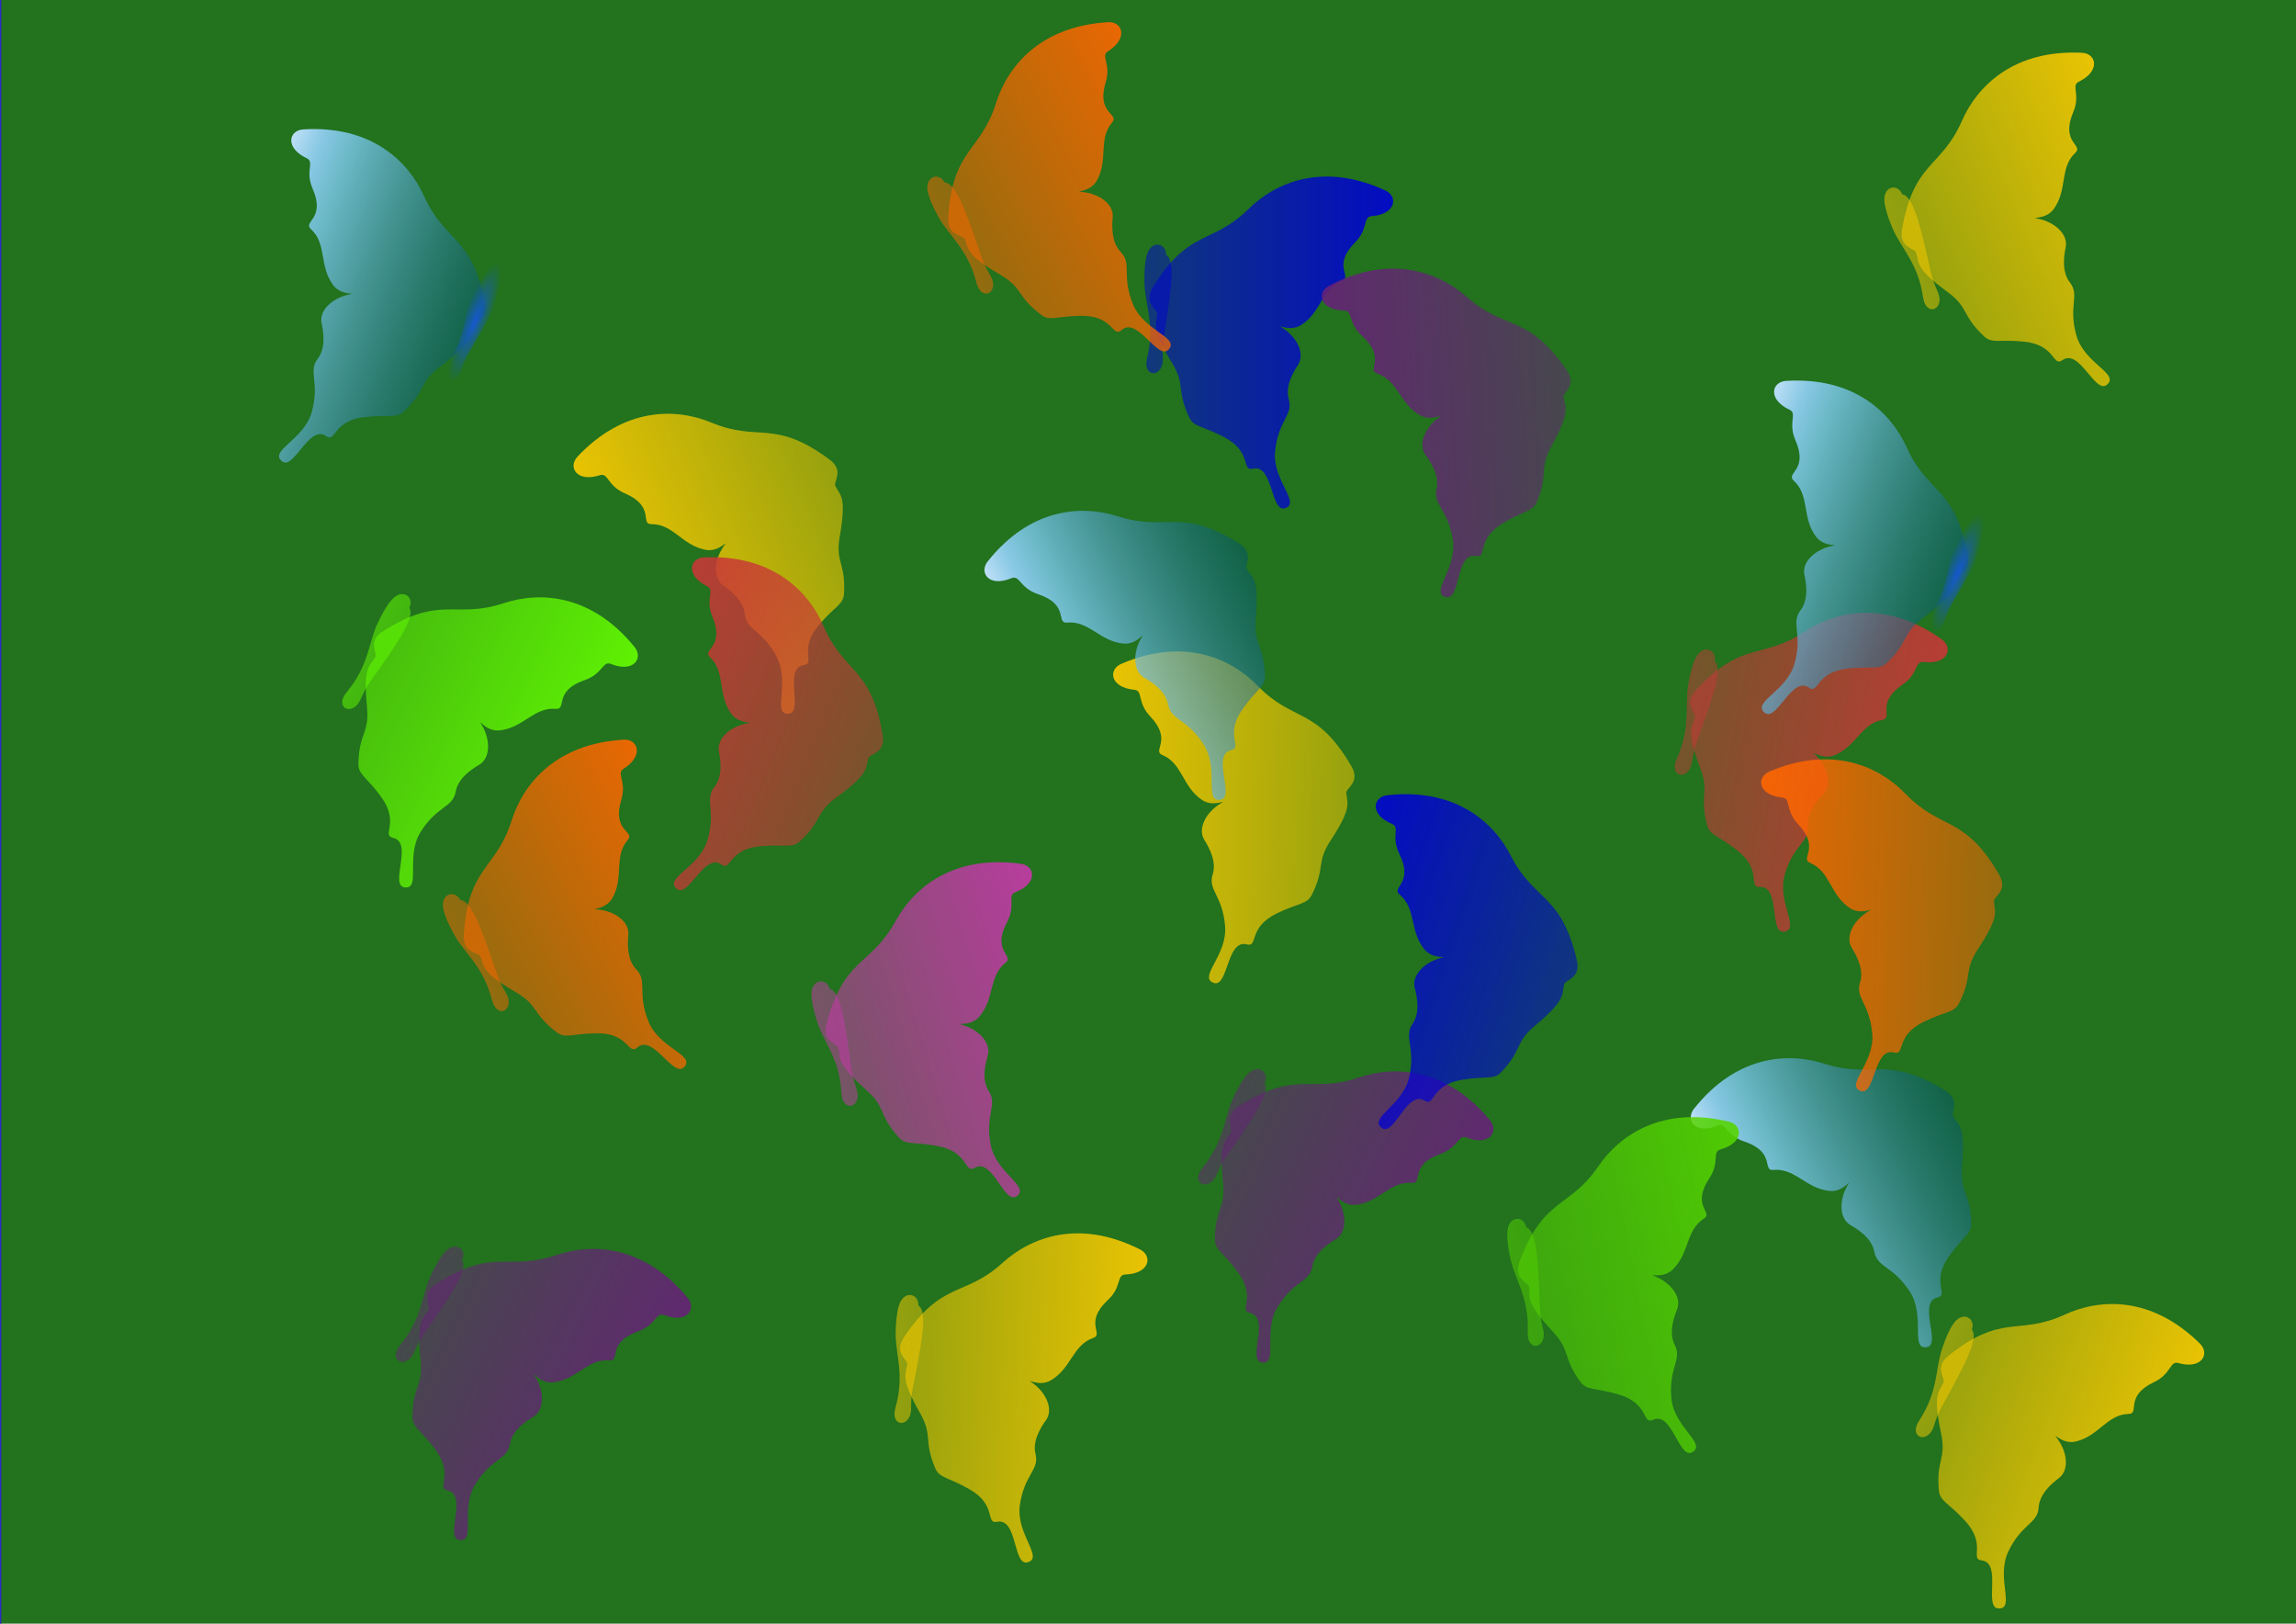 <?xml version="1.0" encoding="UTF-8" standalone="no"?>
<!-- Created with Inkscape (http://www.inkscape.org/) -->
<svg
    xmlns:inkscape="http://www.inkscape.org/namespaces/inkscape"
    xmlns:rdf="http://www.w3.org/1999/02/22-rdf-syntax-ns#"
    xmlns="http://www.w3.org/2000/svg"
    xmlns:osb="http://www.openswatchbook.org/uri/2009/osb"
    xmlns:sodipodi="http://sodipodi.sourceforge.net/DTD/sodipodi-0.dtd"
    xmlns:ns1="http://sozi.baierouge.fr"
    xmlns:cc="http://creativecommons.org/ns#"
    xmlns:xlink="http://www.w3.org/1999/xlink"
    xmlns:dc="http://purl.org/dc/elements/1.1/"
    id="svg2615"
    sodipodi:docname="mariposa.svg"
    viewBox="0 0 1052.4 744.09"
    version="1.0"
    inkscape:version="0.48.3.1 r9886"
  >
  <sodipodi:namedview
      id="namedview3145"
      inkscape:zoom="0.59"
      borderopacity="1"
      inkscape:current-layer="svg2615"
      inkscape:cx="512.57091"
      inkscape:cy="378.03431"
      inkscape:window-maximized="1"
      showgrid="false"
      width="29.7cm"
      inkscape:guide-bbox="true"
      units="cm"
      showguides="true"
      bordercolor="#666666"
      inkscape:window-x="52"
      guidetolerance="10"
      objecttolerance="10"
      inkscape:window-y="24"
      inkscape:window-width="1228"
      inkscape:pageopacity="0"
      inkscape:pageshadow="2"
      pagecolor="#24812c"
      gridtolerance="10"
      inkscape:window-height="776"
  />
  <defs
      id="defs2617"
    >
    <linearGradient
        id="linearGradient6838"
        inkscape:collect="always"
      >
      <stop
          id="stop6840"
          style="stop-color:#55d400"
          offset="0"
      />
      <stop
          id="stop6842"
          style="stop-color:#55d400;stop-opacity:0"
          offset="1"
      />
    </linearGradient
    >
    <linearGradient
        id="linearGradient6794"
        inkscape:collect="always"
      >
      <stop
          id="stop6796"
          style="stop-color:#66ff00"
          offset="0"
      />
      <stop
          id="stop6798"
          style="stop-color:#66ff00;stop-opacity:0"
          offset="1"
      />
    </linearGradient
    >
    <linearGradient
        id="linearGradient6752"
        inkscape:collect="always"
      >
      <stop
          id="stop6754"
          style="stop-color:#c837ab"
          offset="0"
      />
      <stop
          id="stop6756"
          style="stop-color:#c837ab;stop-opacity:0"
          offset="1"
      />
    </linearGradient
    >
    <linearGradient
        id="linearGradient6278"
        inkscape:collect="always"
      >
      <stop
          id="stop6280"
          style="stop-color:#672178"
          offset="0"
      />
      <stop
          id="stop6282"
          style="stop-color:#672178;stop-opacity:0"
          offset="1"
      />
    </linearGradient
    >
    <linearGradient
        id="linearGradient6246"
        inkscape:collect="always"
      >
      <stop
          id="stop6248"
          style="stop-color:#0000d4"
          offset="0"
      />
      <stop
          id="stop6250"
          style="stop-color:#0000d4;stop-opacity:0"
          offset="1"
      />
    </linearGradient
    >
    <linearGradient
        id="linearGradient6238"
        inkscape:collect="always"
      >
      <stop
          id="stop6240"
          style="stop-color:#ff6600"
          offset="0"
      />
      <stop
          id="stop6242"
          style="stop-color:#ff6600;stop-opacity:0"
          offset="1"
      />
    </linearGradient
    >
    <linearGradient
        id="linearGradient6166"
        inkscape:collect="always"
      >
      <stop
          id="stop6168"
          style="stop-color:#c83737"
          offset="0"
      />
      <stop
          id="stop6170"
          style="stop-color:#c83737;stop-opacity:0"
          offset="1"
      />
    </linearGradient
    >
    <linearGradient
        id="linearGradient6156"
        inkscape:collect="always"
      >
      <stop
          id="stop6158"
          style="stop-color:#ffcc00"
          offset="0"
      />
      <stop
          id="stop6160"
          style="stop-color:#ffcc00;stop-opacity:0"
          offset="1"
      />
    </linearGradient
    >
    <linearGradient
        id="linearGradient5798"
        inkscape:collect="always"
      >
      <stop
          id="stop5800"
          style="stop-color:#1658ce"
          offset="0"
      />
      <stop
          id="stop5802"
          style="stop-color:#1658ce;stop-opacity:0"
          offset="1"
      />
    </linearGradient
    >
    <linearGradient
        id="linearGradient3958"
      >
      <stop
          id="stop3960"
          style="stop-color:#bfe0f7"
          offset="0"
      />
      <stop
          id="stop3970"
          style="stop-color:#96d4ff;stop-opacity:.875"
          offset=".125"
      />
      <stop
          id="stop3968"
          style="stop-color:#83d0ff;stop-opacity:.749"
          offset=".25"
      />
      <stop
          id="stop3966"
          style="stop-color:#005470;stop-opacity:.498"
          offset="1"
      />
    </linearGradient
    >
    <filter
        id="filter5638"
        inkscape:menu="Shadows and Glows"
        inkscape:menu-tooltip="Darken the edges with an inner blur"
        inkscape:label="Darken edges"
        color-interpolation-filters="sRGB"
      >
      <feGaussianBlur
          id="feGaussianBlur5640"
          stdDeviation="1.5"
          result="result6"
      />
      <feComposite
          id="feComposite5642"
          operator="atop"
          result="result8"
          in2="result6"
          in="SourceGraphic"
      />
      <feComposite
          id="feComposite5644"
          operator="atop"
          result="result9"
          in2="SourceAlpha"
          in="result8"
      />
    </filter
    >
    <radialGradient
        id="radialGradient5692"
        gradientUnits="userSpaceOnUse"
        cy="220.02"
        cx="211.51"
        gradientTransform="matrix(1 0 0 1.07 0 -15.367)"
        r="36.356"
        inkscape:collect="always"
      >
      <stop
          id="stop3960-2"
          style="stop-color:#bfe0f7"
          offset="0"
      />
      <stop
          id="stop3970-7"
          style="stop-color:#96d4ff;stop-opacity:.875"
          offset=".125"
      />
      <stop
          id="stop3968-4"
          style="stop-color:#83d0ff;stop-opacity:.749"
          offset=".25"
      />
      <stop
          id="stop3966-3"
          style="stop-color:#005470;stop-opacity:.498"
          offset="1"
      />
    </radialGradient
    >
    <radialGradient
        id="radialGradient5694"
        gradientUnits="userSpaceOnUse"
        cy="236.6"
        cx="16.58"
        gradientTransform="matrix(1 0 0 .983 0 4.01)"
        r="26.438"
        inkscape:collect="always"
      >
      <stop
          id="stop5674"
          style="stop-color:#ffff00"
          offset="0"
      />
      <stop
          id="stop5676"
          style="stop-color:#ffff00;stop-opacity:0"
          offset="1"
      />
    </radialGradient
    >
    <linearGradient
        id="linearGradient6048"
        y2="264.77"
        xlink:href="#linearGradient3958"
        gradientUnits="userSpaceOnUse"
        x2="334.6"
        gradientTransform="translate(105.75 -49.508)"
        y1="264.77"
        x1="-7.494"
        inkscape:collect="always"
    />
    <radialGradient
        id="radialGradient6050"
        xlink:href="#linearGradient5798"
        gradientUnits="userSpaceOnUse"
        cy="345.23"
        cx="537.13"
        gradientTransform="matrix(.654 0 0 3.479 121.36 -1125.2)"
        r="29.404"
        inkscape:collect="always"
    />
    <linearGradient
        id="linearGradient6164"
        y2="129.22"
        xlink:href="#linearGradient6156"
        gradientUnits="userSpaceOnUse"
        x2="937.27"
        y1="129.22"
        x1="4.525"
        inkscape:collect="always"
    />
    <linearGradient
        id="linearGradient6172"
        y2="129.22"
        xlink:href="#linearGradient6166"
        gradientUnits="userSpaceOnUse"
        x2="937.27"
        y1="129.22"
        x1="4.525"
        inkscape:collect="always"
    />
    <linearGradient
        id="linearGradient6244"
        y2="129.22"
        xlink:href="#linearGradient6238"
        gradientUnits="userSpaceOnUse"
        x2="937.27"
        y1="129.22"
        x1="4.525"
        inkscape:collect="always"
    />
    <linearGradient
        id="linearGradient6252"
        y2="129.22"
        xlink:href="#linearGradient6246"
        gradientUnits="userSpaceOnUse"
        x2="937.27"
        y1="129.22"
        x1="4.525"
        inkscape:collect="always"
    />
    <linearGradient
        id="linearGradient6284"
        y2="129.22"
        xlink:href="#linearGradient6278"
        gradientUnits="userSpaceOnUse"
        x2="937.27"
        y1="129.22"
        x1="4.525"
        inkscape:collect="always"
    />
    <linearGradient
        id="linearGradient6758"
        y2="129.22"
        xlink:href="#linearGradient6752"
        gradientUnits="userSpaceOnUse"
        x2="937.27"
        y1="129.22"
        x1="4.525"
        inkscape:collect="always"
    />
    <linearGradient
        id="linearGradient6800"
        y2="129.22"
        xlink:href="#linearGradient6794"
        gradientUnits="userSpaceOnUse"
        x2="937.27"
        y1="129.22"
        x1="4.525"
        inkscape:collect="always"
    />
    <linearGradient
        id="linearGradient6844"
        y2="129.22"
        xlink:href="#linearGradient6838"
        gradientUnits="userSpaceOnUse"
        x2="937.27"
        y1="129.22"
        x1="4.525"
        inkscape:collect="always"
    />
  </defs
  >
  <g
      id="g5688"
      transform="translate(-474.96 181.28)"
    >
    <path
        id="path5610"
        sodipodi:rx="33.15976"
        sodipodi:ry="35.40028"
        style="filter:url(#filter5638);fill:url(#radialGradient5692)"
        sodipodi:type="arc"
        d="m244.67 220.02c0 19.551-14.846 35.4-33.16 35.4s-33.16-15.849-33.16-35.4 14.846-35.4 33.16-35.4 33.16 15.849 33.16 35.4z"
        transform="matrix(.482 0 0 .494 109.56 111.4)"
        sodipodi:cy="220.01947"
        sodipodi:cx="211.50548"
    />
    <path
        id="path5614"
        sodipodi:rx="26.438185"
        sodipodi:ry="25.99008"
        style="fill:url(#radialGradient5694)"
        sodipodi:type="arc"
        d="m43.018 236.6c0 14.354-11.837 25.99-26.438 25.99s-26.438-11.636-26.438-25.99 11.837-25.99 26.438-25.99 26.438 11.636 26.438 25.99z"
        transform="matrix(.334 0 0 .357 205.96 135.46)"
        sodipodi:cy="236.59935"
        sodipodi:cx="16.57988"
    />
  </g
  >
  <g
      id="g6902"
    >
    <rect
        id="rect6792"
        style="stroke-linejoin:round;stroke:#2c2cc2;stroke-linecap:round;stroke-width:1.2;fill:#22721e"
        height="750.85"
        width="1057.6"
        y="-1.668"
        x="0"
    />
    <g
        id="g5806"
        style="fill:url(#linearGradient6164)"
        inkscape:transform-center-y="33.898305"
        inkscape:transform-center-x="49.152542"
        transform="matrix(.301 -.121 .107 .267 727.31 150.4)"
      >
      <g
          id="g5700"
          style="fill:url(#linearGradient6164)"
          transform="translate(37.288 -84.746)"
        >
        <path
            id="path3950"
            d="m-32.264 225.84z"
            style="stroke:#000000;stroke-width:1px;fill:url(#linearGradient6164)"
            inkscape:connector-curvature="0"
        />
        <path
            id="path3954"
            d="m439.14 126.15c-51.27-93.89-83.44-67.159-135.32-124.59-39.12-43.314-106.34-74.851-193.59-29.559-18.325 9.513-15.336 38.055 19.503 40.862 12.574 1.013 3.925 19.915 23.292 41.794 33.074 37.363 3.42 54.538 18.367 61.106 29.207 12.834 29.158 49.837 58.034 70.432 17.23 12.289 38.281-4.539 25.094 5.377-19.425 14.608-31.012 40.474-20.613 58.254 6.964 11.906 18.231 33.923 12.923 54.56-6.547 25.456 14.934 33.358 19.34 82.56 4.15 46.335-36.725 81.876-14.339 90.517 20.906 8.07 16.665-70.741 45.707-62.735 16.59 4.573 0.642-26.443 40.292-50.03 31.406-18.683 43.247-15.691 49.88-31.705 18.73-45.221 4.478-50.624 24.597-87.301 29.759-54.249 22.167-59.482 20.559-76.525-0.769-8.153 20.316-17.303 6.274-43.018z"
            sodipodi:nodetypes="ssssssssssssssssss"
            style="fill:url(#linearGradient6164)"
            inkscape:connector-curvature="0"
        />
      </g
      >
      <path
          id="path4012"
          sodipodi:nodetypes="cssszsc"
          style="fill:url(#linearGradient6164)"
          inkscape:connector-curvature="0"
          d="m484.05-10.389c0.377-16.961-17.069-23.287-25.144-5.562-3.459 7.593-5.893 24.294-5.333 50.981 0.7 33.41 15.239 65.812 3.81 118.65-7.13 32.961 23.285 31.666 22.096 0.927-1.189-30.739 1.844-29.921 9.143-91.766 3.536-29.957 6.869-66.121-4.572-73.227z"
      />
      <g
          id="g5790"
          style="fill:url(#linearGradient6164)"
          transform="matrix(-1 0 0 1 904.5 -84.746)"
        >
        <path
            id="path5792"
            style="stroke:#000000;stroke-width:1px;fill:url(#linearGradient6164)"
            inkscape:connector-curvature="0"
            d="m-32.264 225.84z"
        />
        <path
            id="path5794"
            sodipodi:nodetypes="ssssssssssssssssss"
            style="fill:url(#linearGradient6164)"
            inkscape:connector-curvature="0"
            d="m439.14 126.15c-51.27-93.89-83.44-67.159-135.32-124.59-39.12-43.314-106.34-74.851-193.59-29.559-18.325 9.513-15.336 38.055 19.503 40.862 12.574 1.013 3.925 19.915 23.292 41.794 33.074 37.363 3.42 54.538 18.367 61.106 29.207 12.834 29.158 49.837 58.034 70.432 17.23 12.289 38.281-4.539 25.094 5.377-19.425 14.608-31.012 40.474-20.613 58.254 6.964 11.906 18.231 33.923 12.923 54.56-6.547 25.456 14.934 33.358 19.34 82.56 4.15 46.335-36.725 81.876-14.339 90.517 20.906 8.07 16.665-70.741 45.707-62.735 16.59 4.573 0.642-26.443 40.292-50.03 31.406-18.683 43.247-15.691 49.88-31.705 18.73-45.221 4.478-50.624 24.597-87.301 29.759-54.249 22.167-59.482 20.559-76.525-0.769-8.153 20.316-17.303 6.274-43.018z"
        />
      </g
      >
    </g
    >
    <g
        id="g5988"
        style="fill:url(#linearGradient6252)"
        transform="matrix(.324 0 0 .288 377.63 119.76)"
      >
      <g
          id="g5990"
          style="fill:url(#linearGradient6252)"
          transform="translate(37.288 -84.746)"
        >
        <path
            id="path5992"
            style="stroke:#000000;stroke-width:1px;fill:url(#linearGradient6252)"
            inkscape:connector-curvature="0"
            d="m-32.264 225.84z"
        />
        <path
            id="path5994"
            sodipodi:nodetypes="ssssssssssssssssss"
            style="fill:url(#linearGradient6252)"
            inkscape:connector-curvature="0"
            d="m439.14 126.15c-51.27-93.89-83.44-67.159-135.32-124.59-39.12-43.314-106.34-74.851-193.59-29.559-18.325 9.513-15.336 38.055 19.503 40.862 12.574 1.013 3.925 19.915 23.292 41.794 33.074 37.363 3.42 54.538 18.367 61.106 29.207 12.834 29.158 49.837 58.034 70.432 17.23 12.289 38.281-4.539 25.094 5.377-19.425 14.608-31.012 40.474-20.613 58.254 6.964 11.906 18.231 33.923 12.923 54.56-6.547 25.456 14.934 33.358 19.34 82.56 4.15 46.335-36.725 81.876-14.339 90.517 20.906 8.07 16.665-70.741 45.707-62.735 16.59 4.573 0.642-26.443 40.292-50.03 31.406-18.683 43.247-15.691 49.88-31.705 18.73-45.221 4.478-50.624 24.597-87.301 29.759-54.249 22.167-59.482 20.559-76.525-0.769-8.153 20.316-17.303 6.274-43.018z"
        />
      </g
      >
      <path
          id="path5996"
          d="m484.05-10.389c0.377-16.961-17.069-23.287-25.144-5.562-3.459 7.593-5.893 24.294-5.333 50.981 0.7 33.41 15.239 65.812 3.81 118.65-7.13 32.961 23.285 31.666 22.096 0.927-1.189-30.739 1.844-29.921 9.143-91.766 3.536-29.957 6.869-66.121-4.572-73.227z"
          sodipodi:nodetypes="cssszsc"
          style="fill:url(#linearGradient6252)"
          inkscape:connector-curvature="0"
      />
      <g
          id="g5998"
          style="fill:url(#linearGradient6252)"
          transform="matrix(-1 0 0 1 904.5 -84.746)"
        >
        <path
            id="path6000"
            d="m-32.264 225.84z"
            style="stroke:#000000;stroke-width:1px;fill:url(#linearGradient6252)"
            inkscape:connector-curvature="0"
        />
        <path
            id="path6002"
            d="m439.14 126.15c-51.27-93.89-83.44-67.159-135.32-124.59-39.12-43.314-106.34-74.851-193.59-29.559-18.325 9.513-15.336 38.055 19.503 40.862 12.574 1.013 3.925 19.915 23.292 41.794 33.074 37.363 3.42 54.538 18.367 61.106 29.207 12.834 29.158 49.837 58.034 70.432 17.23 12.289 38.281-4.539 25.094 5.377-19.425 14.608-31.012 40.474-20.613 58.254 6.964 11.906 18.231 33.923 12.923 54.56-6.547 25.456 14.934 33.358 19.34 82.56 4.15 46.335-36.725 81.876-14.339 90.517 20.906 8.07 16.665-70.741 45.707-62.735 16.59 4.573 0.642-26.443 40.292-50.03 31.406-18.683 43.247-15.691 49.88-31.705 18.73-45.221 4.478-50.624 24.597-87.301 29.759-54.249 22.167-59.482 20.559-76.525-0.769-8.153 20.316-17.303 6.274-43.018z"
            sodipodi:nodetypes="ssssssssssssssssss"
            style="fill:url(#linearGradient6252)"
            inkscape:connector-curvature="0"
        />
      </g
      >
    </g
    >
    <g
        id="g6010"
        style="fill:url(#linearGradient6172)"
        transform="matrix(.318 .061 -.054 .282 631.44 276.41)"
      >
      <g
          id="g6012"
          style="fill:url(#linearGradient6172)"
          transform="translate(37.288 -84.746)"
        >
        <path
            id="path6014"
            d="m-32.264 225.84z"
            style="stroke:#000000;stroke-width:1px;fill:url(#linearGradient6172)"
            inkscape:connector-curvature="0"
        />
        <path
            id="path6016"
            d="m439.14 126.15c-51.27-93.89-83.44-67.159-135.32-124.59-39.12-43.314-106.34-74.851-193.59-29.559-18.325 9.513-15.336 38.055 19.503 40.862 12.574 1.013 3.925 19.915 23.292 41.794 33.074 37.363 3.42 54.538 18.367 61.106 29.207 12.834 29.158 49.837 58.034 70.432 17.23 12.289 38.281-4.539 25.094 5.377-19.425 14.608-31.012 40.474-20.613 58.254 6.964 11.906 18.231 33.923 12.923 54.56-6.547 25.456 14.934 33.358 19.34 82.56 4.15 46.335-36.725 81.876-14.339 90.517 20.906 8.07 16.665-70.741 45.707-62.735 16.59 4.573 0.642-26.443 40.292-50.03 31.406-18.683 43.247-15.691 49.88-31.705 18.73-45.221 4.478-50.624 24.597-87.301 29.759-54.249 22.167-59.482 20.559-76.525-0.769-8.153 20.316-17.303 6.274-43.018z"
            sodipodi:nodetypes="ssssssssssssssssss"
            style="fill:url(#linearGradient6172)"
            inkscape:connector-curvature="0"
        />
      </g
      >
      <path
          id="path6018"
          sodipodi:nodetypes="cssszsc"
          style="fill:url(#linearGradient6172)"
          inkscape:connector-curvature="0"
          d="m484.05-10.389c0.377-16.961-17.069-23.287-25.144-5.562-3.459 7.593-5.893 24.294-5.333 50.981 0.7 33.41 15.239 65.812 3.81 118.65-7.13 32.961 23.285 31.666 22.096 0.927-1.189-30.739 1.844-29.921 9.143-91.766 3.536-29.957 6.869-66.121-4.572-73.227z"
      />
      <g
          id="g6020"
          style="fill:url(#linearGradient6172)"
          transform="matrix(-1 0 0 1 904.5 -84.746)"
        >
        <path
            id="path6022"
            style="stroke:#000000;stroke-width:1px;fill:url(#linearGradient6172)"
            inkscape:connector-curvature="0"
            d="m-32.264 225.84z"
        />
        <path
            id="path6024"
            sodipodi:nodetypes="ssssssssssssssssss"
            style="fill:url(#linearGradient6172)"
            inkscape:connector-curvature="0"
            d="m439.14 126.15c-51.27-93.89-83.44-67.159-135.32-124.59-39.12-43.314-106.34-74.851-193.59-29.559-18.325 9.513-15.336 38.055 19.503 40.862 12.574 1.013 3.925 19.915 23.292 41.794 33.074 37.363 3.42 54.538 18.367 61.106 29.207 12.834 29.158 49.837 58.034 70.432 17.23 12.289 38.281-4.539 25.094 5.377-19.425 14.608-31.012 40.474-20.613 58.254 6.964 11.906 18.231 33.923 12.923 54.56-6.547 25.456 14.934 33.358 19.34 82.56 4.15 46.335-36.725 81.876-14.339 90.517 20.906 8.07 16.665-70.741 45.707-62.735 16.59 4.573 0.642-26.443 40.292-50.03 31.406-18.683 43.247-15.691 49.88-31.705 18.73-45.221 4.478-50.624 24.597-87.301 29.759-54.249 22.167-59.482 20.559-76.525-0.769-8.153 20.316-17.303 6.274-43.018z"
        />
      </g
      >
    </g
    >
    <g
        id="g6032"
        transform="matrix(.302 .117 -.104 .268 82.7 72.261)"
      >
      <g
          id="g6034"
          transform="translate(37.288 -84.746)"
        >
        <path
            id="path6036"
            style="stroke:#000000;stroke-width:1px;fill:none"
            inkscape:connector-curvature="0"
            d="m-32.264 225.84z"
        />
        <path
            id="path6038"
            sodipodi:nodetypes="ssssssssssssssssss"
            style="fill:url(#linearGradient6048)"
            inkscape:connector-curvature="0"
            d="m439.14 126.15c-51.27-93.89-83.44-67.159-135.32-124.59-39.12-43.314-106.34-74.851-193.59-29.559-18.325 9.513-15.336 38.055 19.503 40.862 12.574 1.013 3.925 19.915 23.292 41.794 33.074 37.363 3.42 54.538 18.367 61.106 29.207 12.834 29.158 49.837 58.034 70.432 17.23 12.289 38.281-4.539 25.094 5.377-19.425 14.608-31.012 40.474-20.613 58.254 6.964 11.906 18.231 33.923 12.923 54.56-6.547 25.456 14.934 33.358 19.34 82.56 4.15 46.335-36.725 81.876-14.339 90.517 20.906 8.07 16.665-70.741 45.707-62.735 16.59 4.573 0.642-26.443 40.292-50.03 31.406-18.683 43.247-15.691 49.88-31.705 18.73-45.221 4.478-50.624 24.597-87.301 29.759-54.249 22.167-59.482 20.559-76.525-0.769-8.153 20.316-17.303 6.274-43.018z"
        />
      </g
      >
      <path
          id="path6040"
          d="m484.05-10.389c0.377-16.961-17.069-23.287-25.144-5.562-3.459 7.593-5.893 24.294-5.333 50.981 0.7 33.41 15.239 65.812 3.81 118.65-7.13 32.961 23.285 31.666 22.096 0.927-1.189-30.739 1.844-29.921 9.143-91.766 3.536-29.957 6.869-66.121-4.572-73.227z"
          sodipodi:nodetypes="cssszsc"
          style="fill:url(#radialGradient6050)"
          inkscape:connector-curvature="0"
      />
      <g
          id="g6042"
          transform="matrix(-1 0 0 1 904.5 -84.746)"
        >
        <path
            id="path6044"
            d="m-32.264 225.84z"
            style="stroke:#000000;stroke-width:1px;fill:none"
            inkscape:connector-curvature="0"
        />
        <path
            id="path6046"
            d="m439.14 126.15c-51.27-93.89-83.44-67.159-135.32-124.59-39.12-43.314-106.34-74.851-193.59-29.559-18.325 9.513-15.336 38.055 19.503 40.862 12.574 1.013 3.925 19.915 23.292 41.794 33.074 37.363 3.42 54.538 18.367 61.106 29.207 12.834 29.158 49.837 58.034 70.432 17.23 12.289 38.281-4.539 25.094 5.377-19.425 14.608-31.012 40.474-20.613 58.254 6.964 11.906 18.231 33.923 12.923 54.56-6.547 25.456 14.934 33.358 19.34 82.56 4.15 46.335-36.725 81.876-14.339 90.517 20.906 8.07 16.665-70.741 45.707-62.735 16.59 4.573 0.642-26.443 40.292-50.03 31.406-18.683 43.247-15.691 49.88-31.705 18.73-45.221 4.478-50.624 24.597-87.301 29.759-54.249 22.167-59.482 20.559-76.525-0.769-8.153 20.316-17.303 6.274-43.018z"
            sodipodi:nodetypes="ssssssssssssssssss"
            style="fill:url(#linearGradient6048)"
            inkscape:connector-curvature="0"
        />
      </g
      >
    </g
    >
    <g
        id="g6054"
        transform="matrix(.289 -.146 .13 .257 748.46 558.67)"
      >
      <g
          id="g6056"
          transform="translate(37.288 -84.746)"
        >
        <path
            id="path6058"
            d="m-32.264 225.84z"
            style="stroke:#000000;stroke-width:1px;fill:none"
            inkscape:connector-curvature="0"
        />
        <path
            id="path6060"
            d="m439.14 126.15c-51.27-93.89-83.44-67.159-135.32-124.59-39.12-43.314-106.34-74.851-193.59-29.559-18.325 9.513-15.336 38.055 19.503 40.862 12.574 1.013 3.925 19.915 23.292 41.794 33.074 37.363 3.42 54.538 18.367 61.106 29.207 12.834 29.158 49.837 58.034 70.432 17.23 12.289 38.281-4.539 25.094 5.377-19.425 14.608-31.012 40.474-20.613 58.254 6.964 11.906 18.231 33.923 12.923 54.56-6.547 25.456 14.934 33.358 19.34 82.56 4.15 46.335-36.725 81.876-14.339 90.517 20.906 8.07 16.665-70.741 45.707-62.735 16.59 4.573 0.642-26.443 40.292-50.03 31.406-18.683 43.247-15.691 49.88-31.705 18.73-45.221 4.478-50.624 24.597-87.301 29.759-54.249 22.167-59.482 20.559-76.525-0.769-8.153 20.316-17.303 6.274-43.018z"
            sodipodi:nodetypes="ssssssssssssssssss"
            style="fill:url(#linearGradient6048)"
            inkscape:connector-curvature="0"
        />
      </g
      >
      <path
          id="path6062"
          sodipodi:nodetypes="cssszsc"
          style="fill:url(#radialGradient6050)"
          inkscape:connector-curvature="0"
          d="m484.05-10.389c0.377-16.961-17.069-23.287-25.144-5.562-3.459 7.593-5.893 24.294-5.333 50.981 0.7 33.41 15.239 65.812 3.81 118.65-7.13 32.961 23.285 31.666 22.096 0.927-1.189-30.739 1.844-29.921 9.143-91.766 3.536-29.957 6.869-66.121-4.572-73.227z"
      />
      <g
          id="g6064"
          transform="matrix(-1 0 0 1 904.5 -84.746)"
        >
        <path
            id="path6066"
            style="stroke:#000000;stroke-width:1px;fill:none"
            inkscape:connector-curvature="0"
            d="m-32.264 225.84z"
        />
        <path
            id="path6068"
            sodipodi:nodetypes="ssssssssssssssssss"
            style="fill:url(#linearGradient6048)"
            inkscape:connector-curvature="0"
            d="m439.14 126.15c-51.27-93.89-83.44-67.159-135.32-124.59-39.12-43.314-106.34-74.851-193.59-29.559-18.325 9.513-15.336 38.055 19.503 40.862 12.574 1.013 3.925 19.915 23.292 41.794 33.074 37.363 3.42 54.538 18.367 61.106 29.207 12.834 29.158 49.837 58.034 70.432 17.23 12.289 38.281-4.539 25.094 5.377-19.425 14.608-31.012 40.474-20.613 58.254 6.964 11.906 18.231 33.923 12.923 54.56-6.547 25.456 14.934 33.358 19.34 82.56 4.15 46.335-36.725 81.876-14.339 90.517 20.906 8.07 16.665-70.741 45.707-62.735 16.59 4.573 0.642-26.443 40.292-50.03 31.406-18.683 43.247-15.691 49.88-31.705 18.73-45.221 4.478-50.624 24.597-87.301 29.759-54.249 22.167-59.482 20.559-76.525-0.769-8.153 20.316-17.303 6.274-43.018z"
        />
      </g
      >
    </g
    >
    <g
        id="g6076"
        style="fill:url(#linearGradient6244)"
        transform="matrix(.286 -.153 .135 .254 73.916 489.14)"
      >
      <g
          id="g6078"
          style="fill:url(#linearGradient6244)"
          transform="translate(37.288 -84.746)"
        >
        <path
            id="path6080"
            style="stroke:#000000;stroke-width:1px;fill:url(#linearGradient6244)"
            inkscape:connector-curvature="0"
            d="m-32.264 225.84z"
        />
        <path
            id="path6082"
            sodipodi:nodetypes="ssssssssssssssssss"
            style="fill:url(#linearGradient6244)"
            inkscape:connector-curvature="0"
            d="m439.14 126.15c-51.27-93.89-83.44-67.159-135.32-124.59-39.12-43.314-106.34-74.851-193.59-29.559-18.325 9.513-15.336 38.055 19.503 40.862 12.574 1.013 3.925 19.915 23.292 41.794 33.074 37.363 3.42 54.538 18.367 61.106 29.207 12.834 29.158 49.837 58.034 70.432 17.23 12.289 38.281-4.539 25.094 5.377-19.425 14.608-31.012 40.474-20.613 58.254 6.964 11.906 18.231 33.923 12.923 54.56-6.547 25.456 14.934 33.358 19.34 82.56 4.15 46.335-36.725 81.876-14.339 90.517 20.906 8.07 16.665-70.741 45.707-62.735 16.59 4.573 0.642-26.443 40.292-50.03 31.406-18.683 43.247-15.691 49.88-31.705 18.73-45.221 4.478-50.624 24.597-87.301 29.759-54.249 22.167-59.482 20.559-76.525-0.769-8.153 20.316-17.303 6.274-43.018z"
        />
      </g
      >
      <path
          id="path6084"
          d="m484.05-10.389c0.377-16.961-17.069-23.287-25.144-5.562-3.459 7.593-5.893 24.294-5.333 50.981 0.7 33.41 15.239 65.812 3.81 118.65-7.13 32.961 23.285 31.666 22.096 0.927-1.189-30.739 1.844-29.921 9.143-91.766 3.536-29.957 6.869-66.121-4.572-73.227z"
          sodipodi:nodetypes="cssszsc"
          style="fill:url(#linearGradient6244)"
          inkscape:connector-curvature="0"
      />
      <g
          id="g6086"
          style="fill:url(#linearGradient6244)"
          transform="matrix(-1 0 0 1 904.5 -84.746)"
        >
        <path
            id="path6088"
            d="m-32.264 225.84z"
            style="stroke:#000000;stroke-width:1px;fill:url(#linearGradient6244)"
            inkscape:connector-curvature="0"
        />
        <path
            id="path6090"
            d="m439.14 126.15c-51.27-93.89-83.44-67.159-135.32-124.59-39.12-43.314-106.34-74.851-193.59-29.559-18.325 9.513-15.336 38.055 19.503 40.862 12.574 1.013 3.925 19.915 23.292 41.794 33.074 37.363 3.42 54.538 18.367 61.106 29.207 12.834 29.158 49.837 58.034 70.432 17.23 12.289 38.281-4.539 25.094 5.377-19.425 14.608-31.012 40.474-20.613 58.254 6.964 11.906 18.231 33.923 12.923 54.56-6.547 25.456 14.934 33.358 19.34 82.56 4.15 46.335-36.725 81.876-14.339 90.517 20.906 8.07 16.665-70.741 45.707-62.735 16.59 4.573 0.642-26.443 40.292-50.03 31.406-18.683 43.247-15.691 49.88-31.705 18.73-45.221 4.478-50.624 24.597-87.301 29.759-54.249 22.167-59.482 20.559-76.525-0.769-8.153 20.316-17.303 6.274-43.018z"
            sodipodi:nodetypes="ssssssssssssssssss"
            style="fill:url(#linearGradient6244)"
            inkscape:connector-curvature="0"
        />
      </g
      >
    </g
    >
    <g
        id="g6092"
        style="fill:url(#linearGradient6284)"
        transform="matrix(.292 .141 -0.125 .259 69.177 512.03)"
      >
      <g
          id="g6094"
          style="fill:url(#linearGradient6284)"
          transform="translate(37.288 -84.746)"
        >
        <path
            id="path6096"
            d="m-32.264 225.84z"
            style="stroke:#000000;stroke-width:1px;fill:url(#linearGradient6284)"
            inkscape:connector-curvature="0"
        />
        <path
            id="path6098"
            d="m439.14 126.15c-51.27-93.89-83.44-67.159-135.32-124.59-39.12-43.314-106.34-74.851-193.59-29.559-18.325 9.513-15.336 38.055 19.503 40.862 12.574 1.013 3.925 19.915 23.292 41.794 33.074 37.363 3.42 54.538 18.367 61.106 29.207 12.834 29.158 49.837 58.034 70.432 17.23 12.289 38.281-4.539 25.094 5.377-19.425 14.608-31.012 40.474-20.613 58.254 6.964 11.906 18.231 33.923 12.923 54.56-6.547 25.456 14.934 33.358 19.34 82.56 4.15 46.335-36.725 81.876-14.339 90.517 20.906 8.07 16.665-70.741 45.707-62.735 16.59 4.573 0.642-26.443 40.292-50.03 31.406-18.683 43.247-15.691 49.88-31.705 18.73-45.221 4.478-50.624 24.597-87.301 29.759-54.249 22.167-59.482 20.559-76.525-0.769-8.153 20.316-17.303 6.274-43.018z"
            sodipodi:nodetypes="ssssssssssssssssss"
            style="fill:url(#linearGradient6284)"
            inkscape:connector-curvature="0"
        />
      </g
      >
      <path
          id="path6100"
          sodipodi:nodetypes="cssszsc"
          style="fill:url(#linearGradient6284)"
          inkscape:connector-curvature="0"
          d="m484.05-10.389c0.377-16.961-17.069-23.287-25.144-5.562-3.459 7.593-5.893 24.294-5.333 50.981 0.7 33.41 15.239 65.812 3.81 118.65-7.13 32.961 23.285 31.666 22.096 0.927-1.189-30.739 1.844-29.921 9.143-91.766 3.536-29.957 6.869-66.121-4.572-73.227z"
      />
      <g
          id="g6102"
          style="fill:url(#linearGradient6284)"
          transform="matrix(-1 0 0 1 904.5 -84.746)"
        >
        <path
            id="path6104"
            style="stroke:#000000;stroke-width:1px;fill:url(#linearGradient6284)"
            inkscape:connector-curvature="0"
            d="m-32.264 225.84z"
        />
        <path
            id="path6106"
            sodipodi:nodetypes="ssssssssssssssssss"
            style="fill:url(#linearGradient6284)"
            inkscape:connector-curvature="0"
            d="m439.14 126.15c-51.27-93.89-83.44-67.159-135.32-124.59-39.12-43.314-106.34-74.851-193.59-29.559-18.325 9.513-15.336 38.055 19.503 40.862 12.574 1.013 3.925 19.915 23.292 41.794 33.074 37.363 3.42 54.538 18.367 61.106 29.207 12.834 29.158 49.837 58.034 70.432 17.23 12.289 38.281-4.539 25.094 5.377-19.425 14.608-31.012 40.474-20.613 58.254 6.964 11.906 18.231 33.923 12.923 54.56-6.547 25.456 14.934 33.358 19.34 82.56 4.15 46.335-36.725 81.876-14.339 90.517 20.906 8.07 16.665-70.741 45.707-62.735 16.59 4.573 0.642-26.443 40.292-50.03 31.406-18.683 43.247-15.691 49.88-31.705 18.73-45.221 4.478-50.624 24.597-87.301 29.759-54.249 22.167-59.482 20.559-76.525-0.769-8.153 20.316-17.303 6.274-43.018z"
        />
      </g
      >
    </g
    >
    <g
        id="g6114"
        style="fill:url(#linearGradient6844)"
        transform="matrix(.318 -.063 .056 .282 546.2 595.87)"
      >
      <g
          id="g6116"
          style="fill:url(#linearGradient6844)"
          transform="translate(37.288 -84.746)"
        >
        <path
            id="path6118"
            style="stroke:#000000;stroke-width:1px;fill:url(#linearGradient6844)"
            inkscape:connector-curvature="0"
            d="m-32.264 225.84z"
        />
        <path
            id="path6120"
            sodipodi:nodetypes="ssssssssssssssssss"
            style="fill:url(#linearGradient6844)"
            inkscape:connector-curvature="0"
            d="m439.14 126.15c-51.27-93.89-83.44-67.159-135.32-124.59-39.12-43.314-106.34-74.851-193.59-29.559-18.325 9.513-15.336 38.055 19.503 40.862 12.574 1.013 3.925 19.915 23.292 41.794 33.074 37.363 3.42 54.538 18.367 61.106 29.207 12.834 29.158 49.837 58.034 70.432 17.23 12.289 38.281-4.539 25.094 5.377-19.425 14.608-31.012 40.474-20.613 58.254 6.964 11.906 18.231 33.923 12.923 54.56-6.547 25.456 14.934 33.358 19.34 82.56 4.15 46.335-36.725 81.876-14.339 90.517 20.906 8.07 16.665-70.741 45.707-62.735 16.59 4.573 0.642-26.443 40.292-50.03 31.406-18.683 43.247-15.691 49.88-31.705 18.73-45.221 4.478-50.624 24.597-87.301 29.759-54.249 22.167-59.482 20.559-76.525-0.769-8.153 20.316-17.303 6.274-43.018z"
        />
      </g
      >
      <path
          id="path6122"
          d="m484.05-10.389c0.377-16.961-17.069-23.287-25.144-5.562-3.459 7.593-5.893 24.294-5.333 50.981 0.7 33.41 15.239 65.812 3.81 118.65-7.13 32.961 23.285 31.666 22.096 0.927-1.189-30.739 1.844-29.921 9.143-91.766 3.536-29.957 6.869-66.121-4.572-73.227z"
          sodipodi:nodetypes="cssszsc"
          style="fill:url(#linearGradient6844)"
          inkscape:connector-curvature="0"
      />
      <g
          id="g6124"
          style="fill:url(#linearGradient6844)"
          transform="matrix(-1 0 0 1 904.5 -84.746)"
        >
        <path
            id="path6126"
            d="m-32.264 225.84z"
            style="stroke:#000000;stroke-width:1px;fill:url(#linearGradient6844)"
            inkscape:connector-curvature="0"
        />
        <path
            id="path6128"
            d="m439.14 126.15c-51.27-93.89-83.44-67.159-135.32-124.59-39.12-43.314-106.34-74.851-193.59-29.559-18.325 9.513-15.336 38.055 19.503 40.862 12.574 1.013 3.925 19.915 23.292 41.794 33.074 37.363 3.42 54.538 18.367 61.106 29.207 12.834 29.158 49.837 58.034 70.432 17.23 12.289 38.281-4.539 25.094 5.377-19.425 14.608-31.012 40.474-20.613 58.254 6.964 11.906 18.231 33.923 12.923 54.56-6.547 25.456 14.934 33.358 19.34 82.56 4.15 46.335-36.725 81.876-14.339 90.517 20.906 8.07 16.665-70.741 45.707-62.735 16.59 4.573 0.642-26.443 40.292-50.03 31.406-18.683 43.247-15.691 49.88-31.705 18.73-45.221 4.478-50.624 24.597-87.301 29.759-54.249 22.167-59.482 20.559-76.525-0.769-8.153 20.316-17.303 6.274-43.018z"
            sodipodi:nodetypes="ssssssssssssssssss"
            style="fill:url(#linearGradient6844)"
            inkscape:connector-curvature="0"
        />
      </g
      >
    </g
    >
    <g
        id="g6286"
        inkscape:transform-center-x="49.152542"
        inkscape:transform-center-y="33.898305"
        style="fill:url(#linearGradient6164)"
        transform="matrix(.301 -.121 .107 .267 232.39 257.18)"
      >
      <g
          id="g6288"
          style="fill:url(#linearGradient6164)"
          transform="translate(37.288 -84.746)"
        >
        <path
            id="path6290"
            style="stroke:#000000;stroke-width:1px;fill:url(#linearGradient6164)"
            inkscape:connector-curvature="0"
            d="m-32.264 225.84z"
        />
        <path
            id="path6292"
            sodipodi:nodetypes="ssssssssssssssssss"
            style="fill:url(#linearGradient6164)"
            inkscape:connector-curvature="0"
            d="m439.14 126.15c-51.27-93.89-83.44-67.159-135.32-124.59-39.12-43.314-106.34-74.851-193.59-29.559-18.325 9.513-15.336 38.055 19.503 40.862 12.574 1.013 3.925 19.915 23.292 41.794 33.074 37.363 3.42 54.538 18.367 61.106 29.207 12.834 29.158 49.837 58.034 70.432 17.23 12.289 38.281-4.539 25.094 5.377-19.425 14.608-31.012 40.474-20.613 58.254 6.964 11.906 18.231 33.923 12.923 54.56-6.547 25.456 14.934 33.358 19.34 82.56 4.15 46.335-36.725 81.876-14.339 90.517 20.906 8.07 16.665-70.741 45.707-62.735 16.59 4.573 0.642-26.443 40.292-50.03 31.406-18.683 43.247-15.691 49.88-31.705 18.73-45.221 4.478-50.624 24.597-87.301 29.759-54.249 22.167-59.482 20.559-76.525-0.769-8.153 20.316-17.303 6.274-43.018z"
        />
      </g
      >
      <path
          id="path6294"
          d="m484.05-10.389c0.377-16.961-17.069-23.287-25.144-5.562-3.459 7.593-5.893 24.294-5.333 50.981 0.7 33.41 15.239 65.812 3.81 118.65-7.13 32.961 23.285 31.666 22.096 0.927-1.189-30.739 1.844-29.921 9.143-91.766 3.536-29.957 6.869-66.121-4.572-73.227z"
          sodipodi:nodetypes="cssszsc"
          style="fill:url(#linearGradient6164)"
          inkscape:connector-curvature="0"
      />
      <g
          id="g6296"
          style="fill:url(#linearGradient6164)"
          transform="matrix(-1 0 0 1 904.5 -84.746)"
        >
        <path
            id="path6298"
            d="m-32.264 225.84z"
            style="stroke:#000000;stroke-width:1px;fill:url(#linearGradient6164)"
            inkscape:connector-curvature="0"
        />
        <path
            id="path6300"
            d="m439.14 126.15c-51.27-93.89-83.44-67.159-135.32-124.59-39.12-43.314-106.34-74.851-193.59-29.559-18.325 9.513-15.336 38.055 19.503 40.862 12.574 1.013 3.925 19.915 23.292 41.794 33.074 37.363 3.42 54.538 18.367 61.106 29.207 12.834 29.158 49.837 58.034 70.432 17.23 12.289 38.281-4.539 25.094 5.377-19.425 14.608-31.012 40.474-20.613 58.254 6.964 11.906 18.231 33.923 12.923 54.56-6.547 25.456 14.934 33.358 19.34 82.56 4.15 46.335-36.725 81.876-14.339 90.517 20.906 8.07 16.665-70.741 45.707-62.735 16.59 4.573 0.642-26.443 40.292-50.03 31.406-18.683 43.247-15.691 49.88-31.705 18.73-45.221 4.478-50.624 24.597-87.301 29.759-54.249 22.167-59.482 20.559-76.525-0.769-8.153 20.316-17.303 6.274-43.018z"
            sodipodi:nodetypes="ssssssssssssssssss"
            style="fill:url(#linearGradient6164)"
            inkscape:connector-curvature="0"
        />
      </g
      >
    </g
    >
    <g
        id="g6318"
        style="fill:url(#linearGradient6800)"
        transform="matrix(.291 .143 -.127 .258 45.416 212.02)"
      >
      <g
          id="g6320"
          style="fill:url(#linearGradient6800)"
          transform="translate(37.288 -84.746)"
        >
        <path
            id="path6322"
            d="m-32.264 225.84z"
            style="stroke:#000000;stroke-width:1px;fill:url(#linearGradient6800)"
            inkscape:connector-curvature="0"
        />
        <path
            id="path6324"
            d="m439.14 126.15c-51.27-93.89-83.44-67.159-135.32-124.59-39.12-43.314-106.34-74.851-193.59-29.559-18.325 9.513-15.336 38.055 19.503 40.862 12.574 1.013 3.925 19.915 23.292 41.794 33.074 37.363 3.42 54.538 18.367 61.106 29.207 12.834 29.158 49.837 58.034 70.432 17.23 12.289 38.281-4.539 25.094 5.377-19.425 14.608-31.012 40.474-20.613 58.254 6.964 11.906 18.231 33.923 12.923 54.56-6.547 25.456 14.934 33.358 19.34 82.56 4.15 46.335-36.725 81.876-14.339 90.517 20.906 8.07 16.665-70.741 45.707-62.735 16.59 4.573 0.642-26.443 40.292-50.03 31.406-18.683 43.247-15.691 49.88-31.705 18.73-45.221 4.478-50.624 24.597-87.301 29.759-54.249 22.167-59.482 20.559-76.525-0.769-8.153 20.316-17.303 6.274-43.018z"
            sodipodi:nodetypes="ssssssssssssssssss"
            style="fill:url(#linearGradient6800)"
            inkscape:connector-curvature="0"
        />
      </g
      >
      <path
          id="path6326"
          sodipodi:nodetypes="cssszsc"
          style="fill:url(#linearGradient6800)"
          inkscape:connector-curvature="0"
          d="m484.05-10.389c0.377-16.961-17.069-23.287-25.144-5.562-3.459 7.593-5.893 24.294-5.333 50.981 0.7 33.41 15.239 65.812 3.81 118.65-7.13 32.961 23.285 31.666 22.096 0.927-1.189-30.739 1.844-29.921 9.143-91.766 3.536-29.957 6.869-66.121-4.572-73.227z"
      />
      <g
          id="g6328"
          style="fill:url(#linearGradient6800)"
          transform="matrix(-1 0 0 1 904.5 -84.746)"
        >
        <path
            id="path6330"
            style="stroke:#000000;stroke-width:1px;fill:url(#linearGradient6800)"
            inkscape:connector-curvature="0"
            d="m-32.264 225.84z"
        />
        <path
            id="path6332"
            sodipodi:nodetypes="ssssssssssssssssss"
            style="fill:url(#linearGradient6800)"
            inkscape:connector-curvature="0"
            d="m439.14 126.15c-51.27-93.89-83.44-67.159-135.32-124.59-39.12-43.314-106.34-74.851-193.59-29.559-18.325 9.513-15.336 38.055 19.503 40.862 12.574 1.013 3.925 19.915 23.292 41.794 33.074 37.363 3.42 54.538 18.367 61.106 29.207 12.834 29.158 49.837 58.034 70.432 17.23 12.289 38.281-4.539 25.094 5.377-19.425 14.608-31.012 40.474-20.613 58.254 6.964 11.906 18.231 33.923 12.923 54.56-6.547 25.456 14.934 33.358 19.34 82.56 4.15 46.335-36.725 81.876-14.339 90.517 20.906 8.07 16.665-70.741 45.707-62.735 16.59 4.573 0.642-26.443 40.292-50.03 31.406-18.683 43.247-15.691 49.88-31.705 18.73-45.221 4.478-50.624 24.597-87.301 29.759-54.249 22.167-59.482 20.559-76.525-0.769-8.153 20.316-17.303 6.274-43.018z"
        />
      </g
      >
    </g
    >
    <g
        id="g6350"
        style="fill:url(#linearGradient6284)"
        transform="matrix(.324 -.017 .015 .287 563.12 165.81)"
      >
      <g
          id="g6352"
          style="fill:url(#linearGradient6284)"
          transform="translate(37.288 -84.746)"
        >
        <path
            id="path6354"
            style="stroke:#000000;stroke-width:1px;fill:url(#linearGradient6284)"
            inkscape:connector-curvature="0"
            d="m-32.264 225.84z"
        />
        <path
            id="path6356"
            sodipodi:nodetypes="ssssssssssssssssss"
            style="fill:url(#linearGradient6284)"
            inkscape:connector-curvature="0"
            d="m439.14 126.15c-51.27-93.89-83.44-67.159-135.32-124.59-39.12-43.314-106.34-74.851-193.59-29.559-18.325 9.513-15.336 38.055 19.503 40.862 12.574 1.013 3.925 19.915 23.292 41.794 33.074 37.363 3.42 54.538 18.367 61.106 29.207 12.834 29.158 49.837 58.034 70.432 17.23 12.289 38.281-4.539 25.094 5.377-19.425 14.608-31.012 40.474-20.613 58.254 6.964 11.906 18.231 33.923 12.923 54.56-6.547 25.456 14.934 33.358 19.34 82.56 4.15 46.335-36.725 81.876-14.339 90.517 20.906 8.07 16.665-70.741 45.707-62.735 16.59 4.573 0.642-26.443 40.292-50.03 31.406-18.683 43.247-15.691 49.88-31.705 18.73-45.221 4.478-50.624 24.597-87.301 29.759-54.249 22.167-59.482 20.559-76.525-0.769-8.153 20.316-17.303 6.274-43.018z"
        />
      </g
      >
      <path
          id="path6358"
          d="m484.05-10.389c0.377-16.961-17.069-23.287-25.144-5.562-3.459 7.593-5.893 24.294-5.333 50.981 0.7 33.41 15.239 65.812 3.81 118.65-7.13 32.961 23.285 31.666 22.096 0.927-1.189-30.739 1.844-29.921 9.143-91.766 3.536-29.957 6.869-66.121-4.572-73.227z"
          sodipodi:nodetypes="cssszsc"
          style="fill:url(#linearGradient6284)"
          inkscape:connector-curvature="0"
      />
      <g
          id="g6360"
          style="fill:url(#linearGradient6284)"
          transform="matrix(-1 0 0 1 904.5 -84.746)"
        >
        <path
            id="path6362"
            d="m-32.264 225.84z"
            style="stroke:#000000;stroke-width:1px;fill:url(#linearGradient6284)"
            inkscape:connector-curvature="0"
        />
        <path
            id="path6364"
            d="m439.14 126.15c-51.27-93.89-83.44-67.159-135.32-124.59-39.12-43.314-106.34-74.851-193.59-29.559-18.325 9.513-15.336 38.055 19.503 40.862 12.574 1.013 3.925 19.915 23.292 41.794 33.074 37.363 3.42 54.538 18.367 61.106 29.207 12.834 29.158 49.837 58.034 70.432 17.23 12.289 38.281-4.539 25.094 5.377-19.425 14.608-31.012 40.474-20.613 58.254 6.964 11.906 18.231 33.923 12.923 54.56-6.547 25.456 14.934 33.358 19.34 82.56 4.15 46.335-36.725 81.876-14.339 90.517 20.906 8.07 16.665-70.741 45.707-62.735 16.59 4.573 0.642-26.443 40.292-50.03 31.406-18.683 43.247-15.691 49.88-31.705 18.73-45.221 4.478-50.624 24.597-87.301 29.759-54.249 22.167-59.482 20.559-76.525-0.769-8.153 20.316-17.303 6.274-43.018z"
            sodipodi:nodetypes="ssssssssssssssssss"
            style="fill:url(#linearGradient6284)"
            inkscape:connector-curvature="0"
        />
      </g
      >
    </g
    >
    <g
        id="g6382"
        transform="matrix(.302 .117 -.104 .268 762.36 187.52)"
      >
      <g
          id="g6384"
          transform="translate(37.288 -84.746)"
        >
        <path
            id="path6386"
            d="m-32.264 225.84z"
            style="stroke:#000000;stroke-width:1px;fill:none"
            inkscape:connector-curvature="0"
        />
        <path
            id="path6388"
            d="m439.14 126.15c-51.27-93.89-83.44-67.159-135.32-124.59-39.12-43.314-106.34-74.851-193.59-29.559-18.325 9.513-15.336 38.055 19.503 40.862 12.574 1.013 3.925 19.915 23.292 41.794 33.074 37.363 3.42 54.538 18.367 61.106 29.207 12.834 29.158 49.837 58.034 70.432 17.23 12.289 38.281-4.539 25.094 5.377-19.425 14.608-31.012 40.474-20.613 58.254 6.964 11.906 18.231 33.923 12.923 54.56-6.547 25.456 14.934 33.358 19.34 82.56 4.15 46.335-36.725 81.876-14.339 90.517 20.906 8.07 16.665-70.741 45.707-62.735 16.59 4.573 0.642-26.443 40.292-50.03 31.406-18.683 43.247-15.691 49.88-31.705 18.73-45.221 4.478-50.624 24.597-87.301 29.759-54.249 22.167-59.482 20.559-76.525-0.769-8.153 20.316-17.303 6.274-43.018z"
            sodipodi:nodetypes="ssssssssssssssssss"
            style="fill:url(#linearGradient6048)"
            inkscape:connector-curvature="0"
        />
      </g
      >
      <path
          id="path6390"
          sodipodi:nodetypes="cssszsc"
          style="fill:url(#radialGradient6050)"
          inkscape:connector-curvature="0"
          d="m484.05-10.389c0.377-16.961-17.069-23.287-25.144-5.562-3.459 7.593-5.893 24.294-5.333 50.981 0.7 33.41 15.239 65.812 3.81 118.65-7.13 32.961 23.285 31.666 22.096 0.927-1.189-30.739 1.844-29.921 9.143-91.766 3.536-29.957 6.869-66.121-4.572-73.227z"
      />
      <g
          id="g6392"
          transform="matrix(-1 0 0 1 904.5 -84.746)"
        >
        <path
            id="path6394"
            style="stroke:#000000;stroke-width:1px;fill:none"
            inkscape:connector-curvature="0"
            d="m-32.264 225.84z"
        />
        <path
            id="path6396"
            sodipodi:nodetypes="ssssssssssssssssss"
            style="fill:url(#linearGradient6048)"
            inkscape:connector-curvature="0"
            d="m439.14 126.15c-51.27-93.89-83.44-67.159-135.32-124.59-39.12-43.314-106.34-74.851-193.59-29.559-18.325 9.513-15.336 38.055 19.503 40.862 12.574 1.013 3.925 19.915 23.292 41.794 33.074 37.363 3.42 54.538 18.367 61.106 29.207 12.834 29.158 49.837 58.034 70.432 17.23 12.289 38.281-4.539 25.094 5.377-19.425 14.608-31.012 40.474-20.613 58.254 6.964 11.906 18.231 33.923 12.923 54.56-6.547 25.456 14.934 33.358 19.34 82.56 4.15 46.335-36.725 81.876-14.339 90.517 20.906 8.07 16.665-70.741 45.707-62.735 16.59 4.573 0.642-26.443 40.292-50.03 31.406-18.683 43.247-15.691 49.88-31.705 18.73-45.221 4.478-50.624 24.597-87.301 29.759-54.249 22.167-59.482 20.559-76.525-0.769-8.153 20.316-17.303 6.274-43.018z"
        />
      </g
      >
    </g
    >
    <g
        id="g6404"
        style="fill:url(#linearGradient6172)"
        transform="matrix(.3 .123 -.109 .266 266.18 267.26)"
      >
      <g
          id="g6406"
          style="fill:url(#linearGradient6172)"
          transform="translate(37.288 -84.746)"
        >
        <path
            id="path6408"
            style="stroke:#000000;stroke-width:1px;fill:url(#linearGradient6172)"
            inkscape:connector-curvature="0"
            d="m-32.264 225.84z"
        />
        <path
            id="path6410"
            sodipodi:nodetypes="ssssssssssssssssss"
            style="fill:url(#linearGradient6172)"
            inkscape:connector-curvature="0"
            d="m439.14 126.15c-51.27-93.89-83.44-67.159-135.32-124.59-39.12-43.314-106.34-74.851-193.59-29.559-18.325 9.513-15.336 38.055 19.503 40.862 12.574 1.013 3.925 19.915 23.292 41.794 33.074 37.363 3.42 54.538 18.367 61.106 29.207 12.834 29.158 49.837 58.034 70.432 17.23 12.289 38.281-4.539 25.094 5.377-19.425 14.608-31.012 40.474-20.613 58.254 6.964 11.906 18.231 33.923 12.923 54.56-6.547 25.456 14.934 33.358 19.34 82.56 4.15 46.335-36.725 81.876-14.339 90.517 20.906 8.07 16.665-70.741 45.707-62.735 16.59 4.573 0.642-26.443 40.292-50.03 31.406-18.683 43.247-15.691 49.88-31.705 18.73-45.221 4.478-50.624 24.597-87.301 29.759-54.249 22.167-59.482 20.559-76.525-0.769-8.153 20.316-17.303 6.274-43.018z"
        />
      </g
      >
      <path
          id="path6412"
          d="m484.05-10.389c0.377-16.961-17.069-23.287-25.144-5.562-3.459 7.593-5.893 24.294-5.333 50.981 0.7 33.41 15.239 65.812 3.81 118.65-7.13 32.961 23.285 31.666 22.096 0.927-1.189-30.739 1.844-29.921 9.143-91.766 3.536-29.957 6.869-66.121-4.572-73.227z"
          sodipodi:nodetypes="cssszsc"
          style="fill:url(#linearGradient6172)"
          inkscape:connector-curvature="0"
      />
      <g
          id="g6414"
          style="fill:url(#linearGradient6172)"
          transform="matrix(-1 0 0 1 904.5 -84.746)"
        >
        <path
            id="path6416"
            d="m-32.264 225.84z"
            style="stroke:#000000;stroke-width:1px;fill:url(#linearGradient6172)"
            inkscape:connector-curvature="0"
        />
        <path
            id="path6418"
            d="m439.14 126.15c-51.27-93.89-83.44-67.159-135.32-124.59-39.12-43.314-106.34-74.851-193.59-29.559-18.325 9.513-15.336 38.055 19.503 40.862 12.574 1.013 3.925 19.915 23.292 41.794 33.074 37.363 3.42 54.538 18.367 61.106 29.207 12.834 29.158 49.837 58.034 70.432 17.23 12.289 38.281-4.539 25.094 5.377-19.425 14.608-31.012 40.474-20.613 58.254 6.964 11.906 18.231 33.923 12.923 54.56-6.547 25.456 14.934 33.358 19.34 82.56 4.15 46.335-36.725 81.876-14.339 90.517 20.906 8.07 16.665-70.741 45.707-62.735 16.59 4.573 0.642-26.443 40.292-50.03 31.406-18.683 43.247-15.691 49.88-31.705 18.73-45.221 4.478-50.624 24.597-87.301 29.759-54.249 22.167-59.482 20.559-76.525-0.769-8.153 20.316-17.303 6.274-43.018z"
            sodipodi:nodetypes="ssssssssssssssssss"
            style="fill:url(#linearGradient6172)"
            inkscape:connector-curvature="0"
        />
      </g
      >
    </g
    >
    <g
        id="g6436"
        inkscape:transform-center-x="62.284766"
        inkscape:transform-center-y="15.356946"
        style="fill:url(#linearGradient6164)"
        transform="matrix(.324 .012 -.011 .287 263.97 595.43)"
      >
      <g
          id="g6438"
          style="fill:url(#linearGradient6164)"
          transform="translate(37.288 -84.746)"
        >
        <path
            id="path6440"
            style="stroke:#000000;stroke-width:1px;fill:url(#linearGradient6164)"
            inkscape:connector-curvature="0"
            d="m-32.264 225.84z"
        />
        <path
            id="path6442"
            sodipodi:nodetypes="ssssssssssssssssss"
            style="fill:url(#linearGradient6164)"
            inkscape:connector-curvature="0"
            d="m439.14 126.15c-51.27-93.89-83.44-67.159-135.32-124.59-39.12-43.314-106.34-74.851-193.59-29.559-18.325 9.513-15.336 38.055 19.503 40.862 12.574 1.013 3.925 19.915 23.292 41.794 33.074 37.363 3.42 54.538 18.367 61.106 29.207 12.834 29.158 49.837 58.034 70.432 17.23 12.289 38.281-4.539 25.094 5.377-19.425 14.608-31.012 40.474-20.613 58.254 6.964 11.906 18.231 33.923 12.923 54.56-6.547 25.456 14.934 33.358 19.34 82.56 4.15 46.335-36.725 81.876-14.339 90.517 20.906 8.07 16.665-70.741 45.707-62.735 16.59 4.573 0.642-26.443 40.292-50.03 31.406-18.683 43.247-15.691 49.88-31.705 18.73-45.221 4.478-50.624 24.597-87.301 29.759-54.249 22.167-59.482 20.559-76.525-0.769-8.153 20.316-17.303 6.274-43.018z"
        />
      </g
      >
      <path
          id="path6444"
          d="m484.05-10.389c0.377-16.961-17.069-23.287-25.144-5.562-3.459 7.593-5.893 24.294-5.333 50.981 0.7 33.41 15.239 65.812 3.81 118.65-7.13 32.961 23.285 31.666 22.096 0.927-1.189-30.739 1.844-29.921 9.143-91.766 3.536-29.957 6.869-66.121-4.572-73.227z"
          sodipodi:nodetypes="cssszsc"
          style="fill:url(#linearGradient6164)"
          inkscape:connector-curvature="0"
      />
      <g
          id="g6446"
          style="fill:url(#linearGradient6164)"
          transform="matrix(-1 0 0 1 904.5 -84.746)"
        >
        <path
            id="path6448"
            d="m-32.264 225.84z"
            style="stroke:#000000;stroke-width:1px;fill:url(#linearGradient6164)"
            inkscape:connector-curvature="0"
        />
        <path
            id="path6450"
            d="m439.14 126.15c-51.27-93.89-83.44-67.159-135.32-124.59-39.12-43.314-106.34-74.851-193.59-29.559-18.325 9.513-15.336 38.055 19.503 40.862 12.574 1.013 3.925 19.915 23.292 41.794 33.074 37.363 3.42 54.538 18.367 61.106 29.207 12.834 29.158 49.837 58.034 70.432 17.23 12.289 38.281-4.539 25.094 5.377-19.425 14.608-31.012 40.474-20.613 58.254 6.964 11.906 18.231 33.923 12.923 54.56-6.547 25.456 14.934 33.358 19.34 82.56 4.15 46.335-36.725 81.876-14.339 90.517 20.906 8.07 16.665-70.741 45.707-62.735 16.59 4.573 0.642-26.443 40.292-50.03 31.406-18.683 43.247-15.691 49.88-31.705 18.73-45.221 4.478-50.624 24.597-87.301 29.759-54.249 22.167-59.482 20.559-76.525-0.769-8.153 20.316-17.303 6.274-43.018z"
            sodipodi:nodetypes="ssssssssssssssssss"
            style="fill:url(#linearGradient6164)"
            inkscape:connector-curvature="0"
        />
      </g
      >
    </g
    >
    <g
        id="g6468"
        style="fill:url(#linearGradient6164)"
        inkscape:transform-center-y="16.280087"
        inkscape:transform-center-x="62.036921"
        transform="matrix(.324 .008 -.007 .287 465.34 335.42)"
      >
      <g
          id="g6470"
          style="fill:url(#linearGradient6164)"
          transform="translate(37.288 -84.746)"
        >
        <path
            id="path6472"
            d="m-32.264 225.84z"
            style="stroke:#000000;stroke-width:1px;fill:url(#linearGradient6164)"
            inkscape:connector-curvature="0"
        />
        <path
            id="path6474"
            d="m439.14 126.15c-51.27-93.89-83.44-67.159-135.32-124.59-39.12-43.314-106.34-74.851-193.59-29.559-18.325 9.513-15.336 38.055 19.503 40.862 12.574 1.013 3.925 19.915 23.292 41.794 33.074 37.363 3.42 54.538 18.367 61.106 29.207 12.834 29.158 49.837 58.034 70.432 17.23 12.289 38.281-4.539 25.094 5.377-19.425 14.608-31.012 40.474-20.613 58.254 6.964 11.906 18.231 33.923 12.923 54.56-6.547 25.456 14.934 33.358 19.34 82.56 4.15 46.335-36.725 81.876-14.339 90.517 20.906 8.07 16.665-70.741 45.707-62.735 16.59 4.573 0.642-26.443 40.292-50.03 31.406-18.683 43.247-15.691 49.88-31.705 18.73-45.221 4.478-50.624 24.597-87.301 29.759-54.249 22.167-59.482 20.559-76.525-0.769-8.153 20.316-17.303 6.274-43.018z"
            sodipodi:nodetypes="ssssssssssssssssss"
            style="fill:url(#linearGradient6164)"
            inkscape:connector-curvature="0"
        />
      </g
      >
      <path
          id="path6476"
          sodipodi:nodetypes="cssszsc"
          style="fill:url(#linearGradient6164)"
          inkscape:connector-curvature="0"
          d="m484.05-10.389c0.377-16.961-17.069-23.287-25.144-5.562-3.459 7.593-5.893 24.294-5.333 50.981 0.7 33.41 15.239 65.812 3.81 118.65-7.13 32.961 23.285 31.666 22.096 0.927-1.189-30.739 1.844-29.921 9.143-91.766 3.536-29.957 6.869-66.121-4.572-73.227z"
      />
      <g
          id="g6478"
          style="fill:url(#linearGradient6164)"
          transform="matrix(-1 0 0 1 904.5 -84.746)"
        >
        <path
            id="path6480"
            style="stroke:#000000;stroke-width:1px;fill:url(#linearGradient6164)"
            inkscape:connector-curvature="0"
            d="m-32.264 225.84z"
        />
        <path
            id="path6482"
            sodipodi:nodetypes="ssssssssssssssssss"
            style="fill:url(#linearGradient6164)"
            inkscape:connector-curvature="0"
            d="m439.14 126.15c-51.27-93.89-83.44-67.159-135.32-124.59-39.12-43.314-106.34-74.851-193.59-29.559-18.325 9.513-15.336 38.055 19.503 40.862 12.574 1.013 3.925 19.915 23.292 41.794 33.074 37.363 3.42 54.538 18.367 61.106 29.207 12.834 29.158 49.837 58.034 70.432 17.23 12.289 38.281-4.539 25.094 5.377-19.425 14.608-31.012 40.474-20.613 58.254 6.964 11.906 18.231 33.923 12.923 54.56-6.547 25.456 14.934 33.358 19.34 82.56 4.15 46.335-36.725 81.876-14.339 90.517 20.906 8.07 16.665-70.741 45.707-62.735 16.59 4.573 0.642-26.443 40.292-50.03 31.406-18.683 43.247-15.691 49.88-31.705 18.73-45.221 4.478-50.624 24.597-87.301 29.759-54.249 22.167-59.482 20.559-76.525-0.769-8.153 20.316-17.303 6.274-43.018z"
        />
      </g
      >
    </g
    >
    <g
        id="g6500"
        style="fill:url(#linearGradient6244)"
        transform="matrix(.324 .009 -.008 .287 762.29 384.64)"
      >
      <g
          id="g6502"
          style="fill:url(#linearGradient6244)"
          transform="translate(37.288 -84.746)"
        >
        <path
            id="path6504"
            d="m-32.264 225.84z"
            style="stroke:#000000;stroke-width:1px;fill:url(#linearGradient6244)"
            inkscape:connector-curvature="0"
        />
        <path
            id="path6506"
            d="m439.14 126.15c-51.27-93.89-83.44-67.159-135.32-124.59-39.12-43.314-106.34-74.851-193.59-29.559-18.325 9.513-15.336 38.055 19.503 40.862 12.574 1.013 3.925 19.915 23.292 41.794 33.074 37.363 3.42 54.538 18.367 61.106 29.207 12.834 29.158 49.837 58.034 70.432 17.23 12.289 38.281-4.539 25.094 5.377-19.425 14.608-31.012 40.474-20.613 58.254 6.964 11.906 18.231 33.923 12.923 54.56-6.547 25.456 14.934 33.358 19.34 82.56 4.15 46.335-36.725 81.876-14.339 90.517 20.906 8.07 16.665-70.741 45.707-62.735 16.59 4.573 0.642-26.443 40.292-50.03 31.406-18.683 43.247-15.691 49.88-31.705 18.73-45.221 4.478-50.624 24.597-87.301 29.759-54.249 22.167-59.482 20.559-76.525-0.769-8.153 20.316-17.303 6.274-43.018z"
            sodipodi:nodetypes="ssssssssssssssssss"
            style="fill:url(#linearGradient6244)"
            inkscape:connector-curvature="0"
        />
      </g
      >
      <path
          id="path6508"
          sodipodi:nodetypes="cssszsc"
          style="fill:url(#linearGradient6244)"
          inkscape:connector-curvature="0"
          d="m484.05-10.389c0.377-16.961-17.069-23.287-25.144-5.562-3.459 7.593-5.893 24.294-5.333 50.981 0.7 33.41 15.239 65.812 3.81 118.65-7.13 32.961 23.285 31.666 22.096 0.927-1.189-30.739 1.844-29.921 9.143-91.766 3.536-29.957 6.869-66.121-4.572-73.227z"
      />
      <g
          id="g6510"
          style="fill:url(#linearGradient6244)"
          transform="matrix(-1 0 0 1 904.5 -84.746)"
        >
        <path
            id="path6512"
            style="stroke:#000000;stroke-width:1px;fill:url(#linearGradient6244)"
            inkscape:connector-curvature="0"
            d="m-32.264 225.84z"
        />
        <path
            id="path6514"
            sodipodi:nodetypes="ssssssssssssssssss"
            style="fill:url(#linearGradient6244)"
            inkscape:connector-curvature="0"
            d="m439.14 126.15c-51.27-93.89-83.44-67.159-135.32-124.59-39.12-43.314-106.34-74.851-193.59-29.559-18.325 9.513-15.336 38.055 19.503 40.862 12.574 1.013 3.925 19.915 23.292 41.794 33.074 37.363 3.42 54.538 18.367 61.106 29.207 12.834 29.158 49.837 58.034 70.432 17.23 12.289 38.281-4.539 25.094 5.377-19.425 14.608-31.012 40.474-20.613 58.254 6.964 11.906 18.231 33.923 12.923 54.56-6.547 25.456 14.934 33.358 19.34 82.56 4.15 46.335-36.725 81.876-14.339 90.517 20.906 8.07 16.665-70.741 45.707-62.735 16.59 4.573 0.642-26.443 40.292-50.03 31.406-18.683 43.247-15.691 49.88-31.705 18.73-45.221 4.478-50.624 24.597-87.301 29.759-54.249 22.167-59.482 20.559-76.525-0.769-8.153 20.316-17.303 6.274-43.018z"
        />
      </g
      >
    </g
    >
    <g
        id="g6574"
        style="fill:url(#linearGradient6244)"
        transform="matrix(.286 -.153 .135 .254 295.95 160.33)"
      >
      <g
          id="g6576"
          style="fill:url(#linearGradient6244)"
          transform="translate(37.288 -84.746)"
        >
        <path
            id="path6578"
            d="m-32.264 225.84z"
            style="stroke:#000000;stroke-width:1px;fill:url(#linearGradient6244)"
            inkscape:connector-curvature="0"
        />
        <path
            id="path6580"
            d="m439.14 126.15c-51.27-93.89-83.44-67.159-135.32-124.59-39.12-43.314-106.34-74.851-193.59-29.559-18.325 9.513-15.336 38.055 19.503 40.862 12.574 1.013 3.925 19.915 23.292 41.794 33.074 37.363 3.42 54.538 18.367 61.106 29.207 12.834 29.158 49.837 58.034 70.432 17.23 12.289 38.281-4.539 25.094 5.377-19.425 14.608-31.012 40.474-20.613 58.254 6.964 11.906 18.231 33.923 12.923 54.56-6.547 25.456 14.934 33.358 19.34 82.56 4.15 46.335-36.725 81.876-14.339 90.517 20.906 8.07 16.665-70.741 45.707-62.735 16.59 4.573 0.642-26.443 40.292-50.03 31.406-18.683 43.247-15.691 49.88-31.705 18.73-45.221 4.478-50.624 24.597-87.301 29.759-54.249 22.167-59.482 20.559-76.525-0.769-8.153 20.316-17.303 6.274-43.018z"
            sodipodi:nodetypes="ssssssssssssssssss"
            style="fill:url(#linearGradient6244)"
            inkscape:connector-curvature="0"
        />
      </g
      >
      <path
          id="path6582"
          sodipodi:nodetypes="cssszsc"
          style="fill:url(#linearGradient6244)"
          inkscape:connector-curvature="0"
          d="m484.05-10.389c0.377-16.961-17.069-23.287-25.144-5.562-3.459 7.593-5.893 24.294-5.333 50.981 0.7 33.41 15.239 65.812 3.81 118.65-7.13 32.961 23.285 31.666 22.096 0.927-1.189-30.739 1.844-29.921 9.143-91.766 3.536-29.957 6.869-66.121-4.572-73.227z"
      />
      <g
          id="g6584"
          style="fill:url(#linearGradient6244)"
          transform="matrix(-1 0 0 1 904.5 -84.746)"
        >
        <path
            id="path6586"
            style="stroke:#000000;stroke-width:1px;fill:url(#linearGradient6244)"
            inkscape:connector-curvature="0"
            d="m-32.264 225.84z"
        />
        <path
            id="path6588"
            sodipodi:nodetypes="ssssssssssssssssss"
            style="fill:url(#linearGradient6244)"
            inkscape:connector-curvature="0"
            d="m439.14 126.15c-51.27-93.89-83.44-67.159-135.32-124.59-39.12-43.314-106.34-74.851-193.59-29.559-18.325 9.513-15.336 38.055 19.503 40.862 12.574 1.013 3.925 19.915 23.292 41.794 33.074 37.363 3.42 54.538 18.367 61.106 29.207 12.834 29.158 49.837 58.034 70.432 17.23 12.289 38.281-4.539 25.094 5.377-19.425 14.608-31.012 40.474-20.613 58.254 6.964 11.906 18.231 33.923 12.923 54.56-6.547 25.456 14.934 33.358 19.34 82.56 4.15 46.335-36.725 81.876-14.339 90.517 20.906 8.07 16.665-70.741 45.707-62.735 16.59 4.573 0.642-26.443 40.292-50.03 31.406-18.683 43.247-15.691 49.88-31.705 18.73-45.221 4.478-50.624 24.597-87.301 29.759-54.249 22.167-59.482 20.559-76.525-0.769-8.153 20.316-17.303 6.274-43.018z"
        />
      </g
      >
    </g
    >
    <g
        id="g6606"
        style="fill:url(#linearGradient6758)"
        inkscape:transform-center-y="30.980351"
        inkscape:transform-center-x="52.72636"
        transform="matrix(.31 -.094 .083 .275 231.13 501.54)"
      >
      <g
          id="g6608"
          style="fill:url(#linearGradient6758)"
          transform="translate(37.288 -84.746)"
        >
        <path
            id="path6610"
            d="m-32.264 225.84z"
            style="stroke:#000000;stroke-width:1px;fill:url(#linearGradient6758)"
            inkscape:connector-curvature="0"
        />
        <path
            id="path6612"
            d="m439.14 126.15c-51.27-93.89-83.44-67.159-135.32-124.59-39.12-43.314-106.34-74.851-193.59-29.559-18.325 9.513-15.336 38.055 19.503 40.862 12.574 1.013 3.925 19.915 23.292 41.794 33.074 37.363 3.42 54.538 18.367 61.106 29.207 12.834 29.158 49.837 58.034 70.432 17.23 12.289 38.281-4.539 25.094 5.377-19.425 14.608-31.012 40.474-20.613 58.254 6.964 11.906 18.231 33.923 12.923 54.56-6.547 25.456 14.934 33.358 19.34 82.56 4.15 46.335-36.725 81.876-14.339 90.517 20.906 8.07 16.665-70.741 45.707-62.735 16.59 4.573 0.642-26.443 40.292-50.03 31.406-18.683 43.247-15.691 49.88-31.705 18.73-45.221 4.478-50.624 24.597-87.301 29.759-54.249 22.167-59.482 20.559-76.525-0.769-8.153 20.316-17.303 6.274-43.018z"
            sodipodi:nodetypes="ssssssssssssssssss"
            style="fill:url(#linearGradient6758)"
            inkscape:connector-curvature="0"
        />
      </g
      >
      <path
          id="path6614"
          sodipodi:nodetypes="cssszsc"
          style="fill:url(#linearGradient6758)"
          inkscape:connector-curvature="0"
          d="m484.05-10.389c0.377-16.961-17.069-23.287-25.144-5.562-3.459 7.593-5.893 24.294-5.333 50.981 0.7 33.41 15.239 65.812 3.81 118.65-7.13 32.961 23.285 31.666 22.096 0.927-1.189-30.739 1.844-29.921 9.143-91.766 3.536-29.957 6.869-66.121-4.572-73.227z"
      />
      <g
          id="g6616"
          style="fill:url(#linearGradient6758)"
          transform="matrix(-1 0 0 1 904.5 -84.746)"
        >
        <path
            id="path6618"
            style="stroke:#000000;stroke-width:1px;fill:url(#linearGradient6758)"
            inkscape:connector-curvature="0"
            d="m-32.264 225.84z"
        />
        <path
            id="path6620"
            sodipodi:nodetypes="ssssssssssssssssss"
            style="fill:url(#linearGradient6758)"
            inkscape:connector-curvature="0"
            d="m439.14 126.15c-51.27-93.89-83.44-67.159-135.32-124.59-39.12-43.314-106.34-74.851-193.59-29.559-18.325 9.513-15.336 38.055 19.503 40.862 12.574 1.013 3.925 19.915 23.292 41.794 33.074 37.363 3.42 54.538 18.367 61.106 29.207 12.834 29.158 49.837 58.034 70.432 17.23 12.289 38.281-4.539 25.094 5.377-19.425 14.608-31.012 40.474-20.613 58.254 6.964 11.906 18.231 33.923 12.923 54.56-6.547 25.456 14.934 33.358 19.34 82.56 4.15 46.335-36.725 81.876-14.339 90.517 20.906 8.07 16.665-70.741 45.707-62.735 16.59 4.573 0.642-26.443 40.292-50.03 31.406-18.683 43.247-15.691 49.88-31.705 18.73-45.221 4.478-50.624 24.597-87.301 29.759-54.249 22.167-59.482 20.559-76.525-0.769-8.153 20.316-17.303 6.274-43.018z"
        />
      </g
      >
    </g
    >
    <g
        id="g6652"
        inkscape:transform-center-x="65.159151"
        inkscape:transform-center-y="-8.9315084"
        style="fill:url(#linearGradient6164)"
        transform="matrix(.305 .11 -.097 .271 755.17 558.92)"
      >
      <g
          id="g6654"
          style="fill:url(#linearGradient6164)"
          transform="translate(37.288 -84.746)"
        >
        <path
            id="path6656"
            style="stroke:#000000;stroke-width:1px;fill:url(#linearGradient6164)"
            inkscape:connector-curvature="0"
            d="m-32.264 225.84z"
        />
        <path
            id="path6658"
            sodipodi:nodetypes="ssssssssssssssssss"
            style="fill:url(#linearGradient6164)"
            inkscape:connector-curvature="0"
            d="m439.14 126.15c-51.27-93.89-83.44-67.159-135.32-124.59-39.12-43.314-106.34-74.851-193.59-29.559-18.325 9.513-15.336 38.055 19.503 40.862 12.574 1.013 3.925 19.915 23.292 41.794 33.074 37.363 3.42 54.538 18.367 61.106 29.207 12.834 29.158 49.837 58.034 70.432 17.23 12.289 38.281-4.539 25.094 5.377-19.425 14.608-31.012 40.474-20.613 58.254 6.964 11.906 18.231 33.923 12.923 54.56-6.547 25.456 14.934 33.358 19.34 82.56 4.15 46.335-36.725 81.876-14.339 90.517 20.906 8.07 16.665-70.741 45.707-62.735 16.59 4.573 0.642-26.443 40.292-50.03 31.406-18.683 43.247-15.691 49.88-31.705 18.73-45.221 4.478-50.624 24.597-87.301 29.759-54.249 22.167-59.482 20.559-76.525-0.769-8.153 20.316-17.303 6.274-43.018z"
        />
      </g
      >
      <path
          id="path6660"
          d="m484.05-10.389c0.377-16.961-17.069-23.287-25.144-5.562-3.459 7.593-5.893 24.294-5.333 50.981 0.7 33.41 15.239 65.812 3.81 118.65-7.13 32.961 23.285 31.666 22.096 0.927-1.189-30.739 1.844-29.921 9.143-91.766 3.536-29.957 6.869-66.121-4.572-73.227z"
          sodipodi:nodetypes="cssszsc"
          style="fill:url(#linearGradient6164)"
          inkscape:connector-curvature="0"
      />
      <g
          id="g6662"
          style="fill:url(#linearGradient6164)"
          transform="matrix(-1 0 0 1 904.5 -84.746)"
        >
        <path
            id="path6664"
            d="m-32.264 225.84z"
            style="stroke:#000000;stroke-width:1px;fill:url(#linearGradient6164)"
            inkscape:connector-curvature="0"
        />
        <path
            id="path6666"
            d="m439.14 126.15c-51.27-93.89-83.44-67.159-135.32-124.59-39.12-43.314-106.34-74.851-193.59-29.559-18.325 9.513-15.336 38.055 19.503 40.862 12.574 1.013 3.925 19.915 23.292 41.794 33.074 37.363 3.42 54.538 18.367 61.106 29.207 12.834 29.158 49.837 58.034 70.432 17.23 12.289 38.281-4.539 25.094 5.377-19.425 14.608-31.012 40.474-20.613 58.254 6.964 11.906 18.231 33.923 12.923 54.56-6.547 25.456 14.934 33.358 19.34 82.56 4.15 46.335-36.725 81.876-14.339 90.517 20.906 8.07 16.665-70.741 45.707-62.735 16.59 4.573 0.642-26.443 40.292-50.03 31.406-18.683 43.247-15.691 49.88-31.705 18.73-45.221 4.478-50.624 24.597-87.301 29.759-54.249 22.167-59.482 20.559-76.525-0.769-8.153 20.316-17.303 6.274-43.018z"
            sodipodi:nodetypes="ssssssssssssssssss"
            style="fill:url(#linearGradient6164)"
            inkscape:connector-curvature="0"
        />
      </g
      >
    </g
    >
    <g
        id="g6684"
        transform="matrix(.289 -.146 .13 .257 424.73 307.82)"
      >
      <g
          id="g6686"
          transform="translate(37.288 -84.746)"
        >
        <path
            id="path6688"
            style="stroke:#000000;stroke-width:1px;fill:none"
            inkscape:connector-curvature="0"
            d="m-32.264 225.84z"
        />
        <path
            id="path6690"
            sodipodi:nodetypes="ssssssssssssssssss"
            style="fill:url(#linearGradient6048)"
            inkscape:connector-curvature="0"
            d="m439.14 126.15c-51.27-93.89-83.44-67.159-135.32-124.59-39.12-43.314-106.34-74.851-193.59-29.559-18.325 9.513-15.336 38.055 19.503 40.862 12.574 1.013 3.925 19.915 23.292 41.794 33.074 37.363 3.42 54.538 18.367 61.106 29.207 12.834 29.158 49.837 58.034 70.432 17.23 12.289 38.281-4.539 25.094 5.377-19.425 14.608-31.012 40.474-20.613 58.254 6.964 11.906 18.231 33.923 12.923 54.56-6.547 25.456 14.934 33.358 19.34 82.56 4.15 46.335-36.725 81.876-14.339 90.517 20.906 8.07 16.665-70.741 45.707-62.735 16.59 4.573 0.642-26.443 40.292-50.03 31.406-18.683 43.247-15.691 49.88-31.705 18.73-45.221 4.478-50.624 24.597-87.301 29.759-54.249 22.167-59.482 20.559-76.525-0.769-8.153 20.316-17.303 6.274-43.018z"
        />
      </g
      >
      <path
          id="path6692"
          d="m484.05-10.389c0.377-16.961-17.069-23.287-25.144-5.562-3.459 7.593-5.893 24.294-5.333 50.981 0.7 33.41 15.239 65.812 3.81 118.65-7.13 32.961 23.285 31.666 22.096 0.927-1.189-30.739 1.844-29.921 9.143-91.766 3.536-29.957 6.869-66.121-4.572-73.227z"
          sodipodi:nodetypes="cssszsc"
          style="fill:url(#radialGradient6050)"
          inkscape:connector-curvature="0"
      />
      <g
          id="g6694"
          transform="matrix(-1 0 0 1 904.5 -84.746)"
        >
        <path
            id="path6696"
            d="m-32.264 225.84z"
            style="stroke:#000000;stroke-width:1px;fill:none"
            inkscape:connector-curvature="0"
        />
        <path
            id="path6698"
            d="m439.14 126.15c-51.27-93.89-83.44-67.159-135.32-124.59-39.12-43.314-106.34-74.851-193.59-29.559-18.325 9.513-15.336 38.055 19.503 40.862 12.574 1.013 3.925 19.915 23.292 41.794 33.074 37.363 3.42 54.538 18.367 61.106 29.207 12.834 29.158 49.837 58.034 70.432 17.23 12.289 38.281-4.539 25.094 5.377-19.425 14.608-31.012 40.474-20.613 58.254 6.964 11.906 18.231 33.923 12.923 54.56-6.547 25.456 14.934 33.358 19.34 82.56 4.15 46.335-36.725 81.876-14.339 90.517 20.906 8.07 16.665-70.741 45.707-62.735 16.59 4.573 0.642-26.443 40.292-50.03 31.406-18.683 43.247-15.691 49.88-31.705 18.73-45.221 4.478-50.624 24.597-87.301 29.759-54.249 22.167-59.482 20.559-76.525-0.769-8.153 20.316-17.303 6.274-43.018z"
            sodipodi:nodetypes="ssssssssssssssssss"
            style="fill:url(#linearGradient6048)"
            inkscape:connector-curvature="0"
        />
      </g
      >
    </g
    >
    <g
        id="g6706"
        style="fill:url(#linearGradient6284)"
        transform="matrix(.292 .141 -0.125 .259 436.97 430.67)"
      >
      <g
          id="g6708"
          style="fill:url(#linearGradient6284)"
          transform="translate(37.288 -84.746)"
        >
        <path
            id="path6710"
            style="stroke:#000000;stroke-width:1px;fill:url(#linearGradient6284)"
            inkscape:connector-curvature="0"
            d="m-32.264 225.84z"
        />
        <path
            id="path6712"
            sodipodi:nodetypes="ssssssssssssssssss"
            style="fill:url(#linearGradient6284)"
            inkscape:connector-curvature="0"
            d="m439.14 126.15c-51.27-93.89-83.44-67.159-135.32-124.59-39.12-43.314-106.34-74.851-193.59-29.559-18.325 9.513-15.336 38.055 19.503 40.862 12.574 1.013 3.925 19.915 23.292 41.794 33.074 37.363 3.42 54.538 18.367 61.106 29.207 12.834 29.158 49.837 58.034 70.432 17.23 12.289 38.281-4.539 25.094 5.377-19.425 14.608-31.012 40.474-20.613 58.254 6.964 11.906 18.231 33.923 12.923 54.56-6.547 25.456 14.934 33.358 19.34 82.56 4.15 46.335-36.725 81.876-14.339 90.517 20.906 8.07 16.665-70.741 45.707-62.735 16.59 4.573 0.642-26.443 40.292-50.03 31.406-18.683 43.247-15.691 49.88-31.705 18.73-45.221 4.478-50.624 24.597-87.301 29.759-54.249 22.167-59.482 20.559-76.525-0.769-8.153 20.316-17.303 6.274-43.018z"
        />
      </g
      >
      <path
          id="path6714"
          d="m484.05-10.389c0.377-16.961-17.069-23.287-25.144-5.562-3.459 7.593-5.893 24.294-5.333 50.981 0.7 33.41 15.239 65.812 3.81 118.65-7.13 32.961 23.285 31.666 22.096 0.927-1.189-30.739 1.844-29.921 9.143-91.766 3.536-29.957 6.869-66.121-4.572-73.227z"
          sodipodi:nodetypes="cssszsc"
          style="fill:url(#linearGradient6284)"
          inkscape:connector-curvature="0"
      />
      <g
          id="g6716"
          style="fill:url(#linearGradient6284)"
          transform="matrix(-1 0 0 1 904.5 -84.746)"
        >
        <path
            id="path6718"
            d="m-32.264 225.84z"
            style="stroke:#000000;stroke-width:1px;fill:url(#linearGradient6284)"
            inkscape:connector-curvature="0"
        />
        <path
            id="path6720"
            d="m439.14 126.15c-51.27-93.89-83.44-67.159-135.32-124.59-39.12-43.314-106.34-74.851-193.59-29.559-18.325 9.513-15.336 38.055 19.503 40.862 12.574 1.013 3.925 19.915 23.292 41.794 33.074 37.363 3.42 54.538 18.367 61.106 29.207 12.834 29.158 49.837 58.034 70.432 17.23 12.289 38.281-4.539 25.094 5.377-19.425 14.608-31.012 40.474-20.613 58.254 6.964 11.906 18.231 33.923 12.923 54.56-6.547 25.456 14.934 33.358 19.34 82.56 4.15 46.335-36.725 81.876-14.339 90.517 20.906 8.07 16.665-70.741 45.707-62.735 16.59 4.573 0.642-26.443 40.292-50.03 31.406-18.683 43.247-15.691 49.88-31.705 18.73-45.221 4.478-50.624 24.597-87.301 29.759-54.249 22.167-59.482 20.559-76.525-0.769-8.153 20.316-17.303 6.274-43.018z"
            sodipodi:nodetypes="ssssssssssssssssss"
            style="fill:url(#linearGradient6284)"
            inkscape:connector-curvature="0"
        />
      </g
      >
    </g
    >
    <g
        id="g6760"
        style="fill:url(#linearGradient6252)"
        transform="matrix(.307 .102 -.091 .273 580.27 380.19)"
      >
      <g
          id="g6762"
          style="fill:url(#linearGradient6252)"
          transform="translate(37.288 -84.746)"
        >
        <path
            id="path6764"
            d="m-32.264 225.84z"
            style="stroke:#000000;stroke-width:1px;fill:url(#linearGradient6252)"
            inkscape:connector-curvature="0"
        />
        <path
            id="path6766"
            d="m439.14 126.15c-51.27-93.89-83.44-67.159-135.32-124.59-39.12-43.314-106.34-74.851-193.59-29.559-18.325 9.513-15.336 38.055 19.503 40.862 12.574 1.013 3.925 19.915 23.292 41.794 33.074 37.363 3.42 54.538 18.367 61.106 29.207 12.834 29.158 49.837 58.034 70.432 17.23 12.289 38.281-4.539 25.094 5.377-19.425 14.608-31.012 40.474-20.613 58.254 6.964 11.906 18.231 33.923 12.923 54.56-6.547 25.456 14.934 33.358 19.34 82.56 4.15 46.335-36.725 81.876-14.339 90.517 20.906 8.07 16.665-70.741 45.707-62.735 16.59 4.573 0.642-26.443 40.292-50.03 31.406-18.683 43.247-15.691 49.88-31.705 18.73-45.221 4.478-50.624 24.597-87.301 29.759-54.249 22.167-59.482 20.559-76.525-0.769-8.153 20.316-17.303 6.274-43.018z"
            sodipodi:nodetypes="ssssssssssssssssss"
            style="fill:url(#linearGradient6252)"
            inkscape:connector-curvature="0"
        />
      </g
      >
      <path
          id="path6768"
          sodipodi:nodetypes="cssszsc"
          style="fill:url(#linearGradient6252)"
          inkscape:connector-curvature="0"
          d="m484.05-10.389c0.377-16.961-17.069-23.287-25.144-5.562-3.459 7.593-5.893 24.294-5.333 50.981 0.7 33.41 15.239 65.812 3.81 118.65-7.13 32.961 23.285 31.666 22.096 0.927-1.189-30.739 1.844-29.921 9.143-91.766 3.536-29.957 6.869-66.121-4.572-73.227z"
      />
      <g
          id="g6770"
          style="fill:url(#linearGradient6252)"
          transform="matrix(-1 0 0 1 904.5 -84.746)"
        >
        <path
            id="path6772"
            style="stroke:#000000;stroke-width:1px;fill:url(#linearGradient6252)"
            inkscape:connector-curvature="0"
            d="m-32.264 225.84z"
        />
        <path
            id="path6774"
            sodipodi:nodetypes="ssssssssssssssssss"
            style="fill:url(#linearGradient6252)"
            inkscape:connector-curvature="0"
            d="m439.14 126.15c-51.27-93.89-83.44-67.159-135.32-124.59-39.12-43.314-106.34-74.851-193.59-29.559-18.325 9.513-15.336 38.055 19.503 40.862 12.574 1.013 3.925 19.915 23.292 41.794 33.074 37.363 3.42 54.538 18.367 61.106 29.207 12.834 29.158 49.837 58.034 70.432 17.23 12.289 38.281-4.539 25.094 5.377-19.425 14.608-31.012 40.474-20.613 58.254 6.964 11.906 18.231 33.923 12.923 54.56-6.547 25.456 14.934 33.358 19.34 82.56 4.15 46.335-36.725 81.876-14.339 90.517 20.906 8.07 16.665-70.741 45.707-62.735 16.59 4.573 0.642-26.443 40.292-50.03 31.406-18.683 43.247-15.691 49.88-31.705 18.73-45.221 4.478-50.624 24.597-87.301 29.759-54.249 22.167-59.482 20.559-76.525-0.769-8.153 20.316-17.303 6.274-43.018z"
        />
      </g
      >
    </g
    >
  </g
  >
</svg
>

